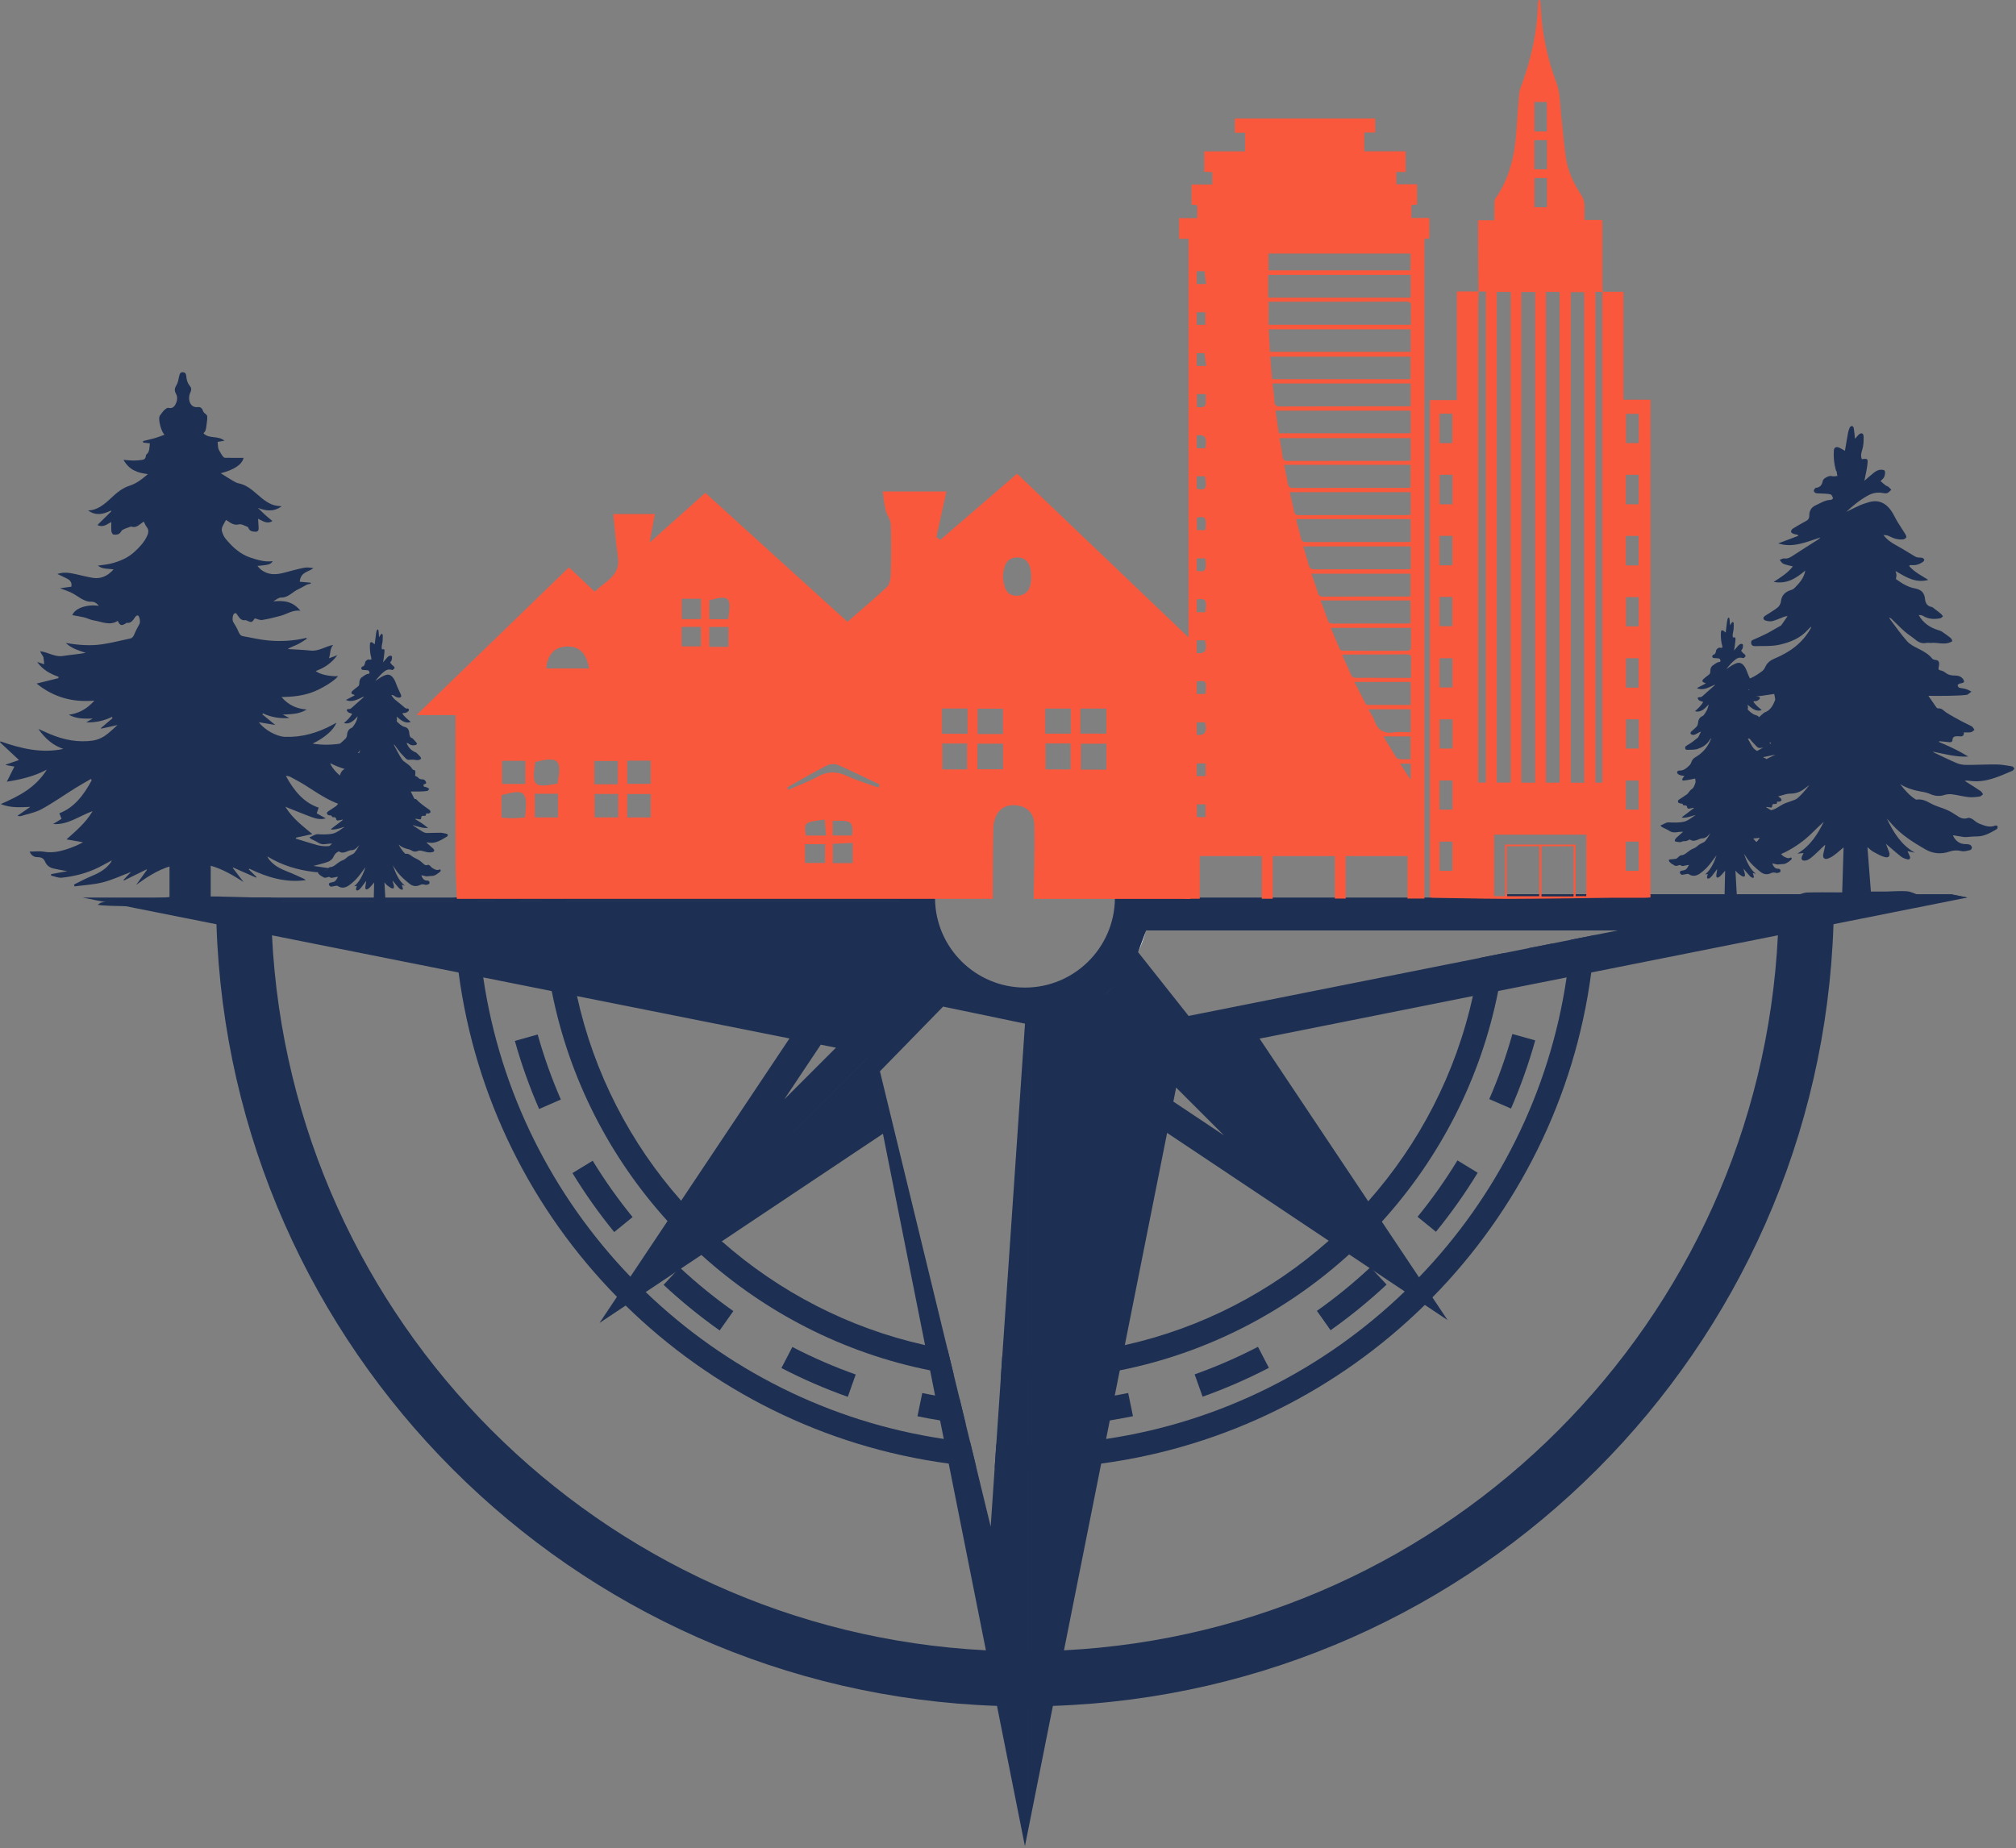 <?xml version="1.0" encoding="UTF-8" standalone="no"?> <svg xmlns="http://www.w3.org/2000/svg" xmlns:xlink="http://www.w3.org/1999/xlink" xmlns:serif="http://www.serif.com/" width="100%" height="100%" viewBox="0 0 650 596" version="1.1" xml:space="preserve" style="fill-rule:evenodd;clip-rule:evenodd;stroke-linejoin:round;stroke-miterlimit:2;"><rect x="0" y="0" width="650" height="596" fill="#808080" stroke="none"/><path d="M251.951,441.146c6.89,3.573 14.087,6.698 21.394,9.289l2.554,-7.201c-6.977,-2.476 -13.851,-5.461 -20.429,-8.872l-3.519,6.784Z" style="fill:#1d2f52;fill-rule:nonzero;"></path><path d="M213.956,414.319c5.675,5.293 11.759,10.241 18.08,14.707l4.409,-6.242c-6.04,-4.267 -11.853,-8.995 -17.276,-14.055l-5.213,5.59Z" style="fill:#1d2f52;fill-rule:nonzero;"></path><path d="M184.574,378.281c4.034,6.61 8.563,13.008 13.464,19.015l5.921,-4.828c-4.681,-5.741 -9.008,-11.853 -12.863,-18.168l-6.522,3.981Z" style="fill:#1d2f52;fill-rule:nonzero;"></path><path d="M167.308,289.584l-7.642,0.007c0.008,7.779 0.543,15.6 1.593,23.247l7.57,-1.037c-1.002,-7.308 -1.514,-14.782 -1.521,-22.217" style="fill:#1d2f52;fill-rule:nonzero;"></path><path d="M165.998,335.656c2.092,7.459 4.726,14.847 7.826,21.959l7.005,-3.052c-2.961,-6.793 -5.475,-13.849 -7.473,-20.97l-7.358,2.063Z" style="fill:#1d2f52;fill-rule:nonzero;"></path><path d="M311.36,459.167c-2.761,-0.317 -5.522,-0.679 -8.26,-1.131c-2.444,-0.385 -4.865,-0.838 -7.286,-1.336l1.539,-7.49c1.38,0.294 2.76,0.543 4.141,0.792l0,0.023c2.647,0.452 5.295,0.86 7.942,1.199l1.924,7.943Z" style="fill:#1d2f52;fill-rule:nonzero;"></path><path d="M341.691,452.2l0.515,7.623c7.741,-0.522 15.509,-1.584 23.09,-3.155l-1.549,-7.481c-7.242,1.5 -14.662,2.513 -22.056,3.013" style="fill:#1d2f52;fill-rule:nonzero;"></path><path d="M500.63,304.225c-0.227,2.829 -0.543,5.657 -0.928,8.441l-7.558,-1.019c0.271,-1.946 0.498,-3.914 0.679,-5.883l7.807,-1.539Z" style="fill:#1d2f52;fill-rule:nonzero;"></path><path d="M501.264,289.086l-0,0.656c-0,3.417 -0.113,6.857 -0.317,10.297l-7.648,0c0.226,-3.417 0.339,-6.834 0.339,-10.229l-0,-0.724l7.626,0Z" style="fill:#1d2f52;fill-rule:nonzero;"></path><path d="M480.17,354.425l7.007,3.047c3.097,-7.12 5.724,-14.515 7.81,-21.98l-7.358,-2.056c-1.993,7.127 -4.502,14.189 -7.459,20.989" style="fill:#1d2f52;fill-rule:nonzero;"></path><path d="M385.18,443.189l2.563,7.198c7.297,-2.597 14.488,-5.726 21.372,-9.304l-3.523,-6.78c-6.574,3.416 -13.442,6.405 -20.412,8.886" style="fill:#1d2f52;fill-rule:nonzero;"></path><path d="M457.054,392.38l5.925,4.825c4.902,-6.019 9.428,-12.422 13.458,-19.034l-6.527,-3.978c-3.848,6.317 -8.173,12.437 -12.856,18.187" style="fill:#1d2f52;fill-rule:nonzero;"></path><path d="M424.593,422.715l4.414,6.239c6.327,-4.476 12.403,-9.427 18.064,-14.719l-5.22,-5.582c-5.407,5.054 -11.213,9.786 -17.258,14.062" style="fill:#1d2f52;fill-rule:nonzero;"></path><path d="M307.491,443.236c-2.557,-0.385 -5.092,-0.837 -7.603,-1.335c-28.015,-5.589 -53.337,-18.76 -73.749,-37.225c-1.742,-1.584 -3.462,-3.213 -5.114,-4.888c-1.991,-1.946 -3.915,-3.96 -5.793,-6.019c-18.578,-20.502 -31.794,-45.983 -37.338,-74.178l-0,-0.023c-1.878,-9.414 -2.874,-19.144 -2.942,-29.101l-0,-1.041l7.626,0l-0,0.43c-0,0.204 -0,0.407 0.023,0.611c0.068,10.545 1.244,20.819 3.44,30.73l-0,0.023c5.476,24.937 17.243,47.498 33.558,65.964l0.023,0.022c2.218,2.49 4.458,4.866 6.812,7.174c2.013,2.036 4.118,4.005 6.29,5.906c18.375,16.225 40.801,27.947 65.534,33.468c2.399,0.543 4.82,1.019 7.264,1.449l1.969,8.033Z" style="fill:#1d2f52;fill-rule:nonzero;"></path><path d="M484.925,307.348c-0.453,4.119 -1.086,8.214 -1.878,12.22c-5.59,28.286 -18.85,53.834 -37.497,74.359l-0.022,0.023c-1.539,1.674 -3.078,3.326 -4.685,4.933c-1.923,1.923 -3.869,3.801 -5.86,5.612c-20.434,18.578 -45.847,31.816 -73.952,37.406c-9.573,1.923 -19.439,2.964 -29.554,3.009c-0.339,0.023 -0.656,0.023 -0.996,0.023c-2.625,0 -5.25,-0.068 -7.829,-0.204l0.52,-7.603c2.421,0.113 4.865,0.181 7.309,0.181c0.34,0 0.679,0 0.996,-0.023c10.704,-0.067 21.136,-1.29 31.183,-3.53c24.847,-5.521 47.317,-17.311 65.738,-33.649c2.421,-2.127 4.751,-4.322 7.037,-6.631c1.946,-1.968 3.847,-4.005 5.703,-6.087l0.022,-0.022c16.406,-18.511 28.241,-41.163 33.718,-66.168c0.928,-4.028 1.629,-8.146 2.195,-12.288l7.852,-1.561Z" style="fill:#1d2f52;fill-rule:nonzero;"></path><path d="M485.989,289.426l0,0.43c0,3.439 -0.113,6.811 -0.385,10.183l-7.648,0c0.248,-3.394 0.384,-6.789 0.384,-10.251l0,-0.362l7.649,0Z" style="fill:#1d2f52;fill-rule:nonzero;"></path><path d="M314.709,472.903c-2.964,-0.226 -5.906,-0.543 -8.825,-0.951l-0.023,-0c-40.28,-5.385 -76.441,-23.851 -104.139,-50.96c-0.317,-0.294 -0.634,-0.611 -0.951,-0.951c-0.633,-0.611 -1.267,-1.244 -1.855,-1.855c-27.246,-27.789 -45.734,-64.131 -51.051,-104.569l0,-0.023c-0.996,-7.558 -1.539,-15.297 -1.562,-23.127c-0.022,-0.339 -0.022,-0.702 -0.022,-1.041l7.648,-0l0,0.43c0,0.204 0,0.407 0.023,0.611c0.022,8.373 0.656,16.632 1.855,24.711l0,0.023c5.454,37.179 22.562,70.602 47.454,96.49c0.95,0.996 1.9,1.969 2.896,2.965c0.679,0.679 1.358,1.335 2.037,1.991c25.797,24.801 59.107,41.864 96.106,47.363c2.806,0.43 5.634,0.792 8.508,1.063l1.901,7.83Z" style="fill:#1d2f52;fill-rule:nonzero;"></path><path d="M514.23,301.51c-0.226,4.073 -0.634,8.101 -1.177,12.084c-5.318,40.551 -23.896,76.962 -51.209,104.773c-0.227,0.249 -0.476,0.52 -0.747,0.769c-0.566,0.566 -1.132,1.132 -1.697,1.652c-27.721,27.245 -63.973,45.756 -104.343,51.165l-0.023,-0c-7.716,1.063 -15.569,1.606 -23.557,1.629c-0.339,0.023 -0.656,0.023 -0.996,0.023c-3.281,-0 -6.539,-0.091 -9.775,-0.295l0.52,-7.603c3.078,0.158 6.155,0.249 9.255,0.249c0.34,-0 0.657,-0 0.996,-0.023c8.554,-0.045 16.927,-0.679 25.141,-1.923l0.023,-0c37.111,-5.522 70.444,-22.629 96.264,-47.544c0.95,-0.883 1.856,-1.81 2.806,-2.716c0.611,-0.611 1.222,-1.244 1.81,-1.878c24.983,-25.91 42.136,-59.446 47.589,-96.694c0.611,-4.005 1.041,-8.033 1.381,-12.129l7.739,-1.539Z" style="fill:#1d2f52;fill-rule:nonzero;"></path><path d="M514.637,288.408l0,1.154c0,3.508 -0.091,7.015 -0.317,10.477l-7.649,-0c0.204,-3.439 0.34,-6.901 0.34,-10.364l0,-1.267l7.626,-0Z" style="fill:#1d2f52;fill-rule:nonzero;"></path><path d="M514.23,301.51l-7.739,1.539l-5.861,1.177l-7.807,1.538l-7.898,1.584l-7.852,1.562l-93.843,18.691l-16.293,-20.57c1.086,-2.24 1.946,-4.57 2.602,-6.992l152.091,-0l-7.4,1.471Zm-135.916,53.713l0.435,-2.182l0.464,-2.332l15.389,15.389l-16.288,-10.875Zm-24.678,-32.637c0.393,-0.279 0.787,-0.556 1.169,-0.847c-0.384,0.291 -0.775,0.57 -1.169,0.847m2.184,-1.661c0.396,-0.322 0.799,-0.635 1.183,-0.972c0.452,-0.385 0.928,-0.77 1.38,-1.177c0.453,-0.385 0.883,-0.792 1.313,-1.222c0.075,-0.088 0.145,-0.166 0.214,-0.252c-0.065,0.084 -0.129,0.169 -0.204,0.246c-0.838,0.871 -1.777,1.623 -2.689,2.418c-0.386,0.336 -0.799,0.637 -1.197,0.959m-20.292,8.736c0.02,-0.002 0.038,-0.006 0.057,-0.008c-0.33,0.043 -0.662,0.08 -0.995,0.114c0.318,-0.023 0.618,-0.064 0.938,-0.106m3.867,-0.695c-0.403,0.092 -0.805,0.187 -1.212,0.267c0.005,-0.001 0.01,-0.001 0.015,-0.002c0.403,-0.076 0.797,-0.175 1.197,-0.265m3.082,-0.827c-0.28,0.088 -0.561,0.174 -0.844,0.257c0.136,-0.042 0.28,-0.072 0.412,-0.116c0.142,-0.044 0.288,-0.096 0.432,-0.141m3.296,-1.202c-0.428,0.178 -0.863,0.337 -1.298,0.5c0.322,-0.121 0.65,-0.23 0.964,-0.356c0.113,-0.046 0.221,-0.097 0.334,-0.144m5.708,-2.911c0.135,-0.079 0.26,-0.168 0.391,-0.25c-1.307,0.824 -2.665,1.568 -4.065,2.242c0.222,-0.107 0.443,-0.202 0.665,-0.318c1.041,-0.52 2.036,-1.086 3.009,-1.674m11.761,-2.943l-1.031,-1.303l1.038,1.304l7.537,9.54l-7.544,-9.541Zm-40.07,116.043l-0.52,7.604l-1.426,20.977l-0.52,7.603l-1.29,18.986l-4.707,-19.393l-1.901,-7.83l-1.448,-5.906l-1.924,-7.943l-1.946,-7.988l-1.968,-8.033l-17.47,-71.87l-4.345,-17.877l6.721,-6.88l13.645,-13.984l10.319,2.15l0.046,-0l16.021,3.349l0.022,-0l-7.309,107.035Zm-79.497,-59.981l36.115,-36.113l0.002,0.011l-36.117,36.102Zm20.961,-40.274l2.561,0.51l2.329,0.464l-16.665,16.662l11.775,-17.636Zm26.199,-38.846c0.075,0.35 0.188,0.686 0.272,1.033c-0.222,-0.909 -0.405,-1.83 -0.565,-2.762c0.1,0.576 0.167,1.161 0.293,1.729m-1.002,-8.449c0.008,0.095 0.015,0.192 0.029,0.28c0.013,0.119 0.027,0.237 0.04,0.356c-0.029,-0.208 -0.055,-0.419 -0.069,-0.636m3.57,16.235c-0.027,-0.06 -0.059,-0.118 -0.085,-0.179c0.027,0.052 0.044,0.105 0.074,0.155c0.003,0.008 0.008,0.016 0.011,0.024m4.634,7.886c0.383,0.508 0.772,1.003 1.167,1.486c-0.401,-0.486 -0.789,-0.981 -1.167,-1.486m-1.973,-2.872c0.315,0.5 0.638,0.993 0.969,1.476c-0.333,-0.485 -0.657,-0.976 -0.969,-1.476m6.29,7.838l0,0.007c-0.345,-0.332 -0.667,-0.683 -0.992,-1.031c0.321,0.341 0.634,0.682 0.992,1.024m-21.612,21.417l0.011,0.002l-0.01,0.011l-0.011,-0.002l0.01,-0.011Zm23.331,-19.991l-0.001,0.001c-0.413,-0.357 -0.848,-0.687 -1.267,-1.036c0.137,0.11 0.269,0.226 0.408,0.333c0.295,0.249 0.566,0.475 0.86,0.702m325.113,-31.681l-143.22,-0c0.023,0.204 0.023,0.384 0.023,0.588l0,0.43l-126.497,-0c0,0.136 0,0.294 -0.023,0.43c-0.203,15.818 -13.147,28.603 -28.988,28.603c-15.885,-0 -28.806,-12.785 -29.01,-28.603c-0.023,-0.136 -0.023,-0.294 -0.023,-0.43l-11.631,-0l0,0.003l-263.184,-0l5.12,1.031l258.176,-0c0.001,0.003 0.001,0.005 0.001,0.007c0.014,0.524 0.079,1.03 0.111,1.547c-0.033,-0.519 -0.1,-1.029 -0.113,-1.553l-258.184,-0l213.82,42.609l8.979,1.79l-61.25,91.748l2.755,-1.838l0.007,-0.008l5.667,-3.77l6.472,-4.345l9.481,-6.336l0.046,-0.023l15.003,-10.002l51.956,-34.69l1.788,8.984l11.79,59.175l1.629,8.146l1.607,8.101l0,0.023l1.606,8.011l1.2,5.974l1.561,7.943l0.023,-0l11.993,60.216l3.575,17.922l9.007,45.235l1.018,-5.114l0,-260.235c0.144,-0.005 0.287,-0.015 0.43,-0.021c-0.143,0.005 -0.281,0.027 -0.425,0.03l0,260.229l43.043,-215.98l1.777,-8.919l90.434,60.373l-1.839,-2.749l-58.784,-88.029l0.018,-0l8.893,-1.765l59.854,-11.949l8.169,-1.629l22.063,-4.39l7.943,-1.584l60.194,-11.993l17.899,-3.576l43.177,-8.599l-5.137,-1.018Z" style="fill:#1d2f52;fill-rule:nonzero;"></path><path d="M591.29,288.397l0,1.032c0,2.884 -0.038,5.75 -0.134,8.597c-4.451,137.056 -114.647,247.405 -251.665,252.067c-2.656,0.095 -5.331,0.133 -8.005,0.152l-1.013,-0c-3.018,-0 -6.018,-0.057 -9.017,-0.152c-137.019,-4.662 -247.214,-114.991 -251.666,-252.048c-0.076,-2.522 -0.115,-5.044 -0.134,-7.585l0,-1.031l17.73,-0l0,1.031c0.019,3.745 0.114,7.451 0.305,11.138c6.133,124.429 105.821,224.232 230.192,230.574c4.165,0.21 8.368,0.325 12.59,0.325l1.013,-0c3.878,-0.019 7.718,-0.134 11.558,-0.325c124.371,-6.323 224.06,-106.145 230.192,-230.574c0.21,-4.031 0.306,-8.081 0.306,-12.169c0,-0.344 0,-0.688 -0.019,-1.032l17.767,-0Z" style="fill:#1d2f52;fill-rule:nonzero;"></path><path d="M634.314,289.429l-148.329,-0c0,-0.344 0,-0.688 -0.019,-1.032l143.228,-0l5.12,1.032Z" style="fill:#1d2f52;fill-rule:nonzero;"></path><path d="M369.54,300.039c-0.656,2.421 -1.516,4.752 -2.602,6.992l2.602,-6.992Z" style="fill:#fff;fill-rule:nonzero;"></path><path d="M54.651,279.408c-3.953,1.24 -7.362,3.462 -10.735,5.932c1.156,-1.617 2.311,-3.234 3.467,-4.851c-0.038,-0.049 -0.075,-0.097 -0.113,-0.146c-2.441,1.201 -4.881,2.403 -7.322,3.604l-0.11,-0.234c0.791,-0.833 1.582,-1.666 2.409,-2.537c-3.081,1.163 -6.019,2.561 -9.064,3.339c-3,0.767 -6.107,0.905 -9.168,1.319l-0.131,-0.618c1.752,-0.854 3.48,-1.793 5.262,-2.542c2.282,-0.959 4.515,-1.973 6.246,-4.142c0.157,-0.198 0.309,-0.405 0.451,-0.619c0.058,-0.086 0.084,-0.205 0.186,-0.464c-1.505,0.805 -2.89,1.599 -4.308,2.295c-3.784,1.857 -7.75,2.851 -11.792,3.281c-1.129,0.12 -2.306,-0.437 -3.461,-0.684c0.008,-0.159 0.016,-0.317 0.024,-0.476c1.779,-0.32 3.558,-0.641 5.207,-0.937c-1.45,-0.279 -3.017,-0.524 -4.564,-0.897c-1.143,-0.276 -2.091,-0.944 -2.674,-2.307c-0.497,-1.162 -1.483,-1.317 -2.445,-1.331c-1.032,-0.015 -1.863,-0.46 -2.479,-1.777c1.57,-0 3.163,-0.211 4.704,0.046c2.918,0.486 5.673,-0.221 8.417,-1.212c1.387,-0.5 2.754,-1.084 4.101,-1.852c-1.723,-0.299 -3.446,-0.597 -5.326,-0.923c3.04,-2.746 6.146,-5.249 8.429,-9.113c-4.293,1.544 -8.126,4.554 -12.732,4.154c0.9,-0.556 1.8,-1.111 2.72,-1.679c-0.251,-0.627 -0.466,-1.167 -0.711,-1.78c4.777,-1.827 7.859,-5.855 10.414,-10.62c-0.075,-0.155 -0.151,-0.311 -0.226,-0.466c-1.702,0.997 -3.421,1.951 -5.101,2.999c-3.598,2.246 -7.106,4.728 -10.788,6.74c-2.067,1.129 -4.405,1.523 -6.627,2.223c-0.357,0.112 -0.743,0.089 -1.175,-0.086c1.38,-0.953 2.76,-1.905 4.14,-2.858c-3.176,0.135 -6.288,0.395 -9.534,-0.896c5.7,-2.522 11.134,-5.136 14.865,-11.12c-4.067,2.17 -8.346,3.177 -12.907,3.898c0.884,-1.761 1.666,-3.319 2.449,-4.879c-0.983,-0.172 -1.877,-0.328 -2.772,-0.484c0.013,-0.056 0.027,-0.112 0.04,-0.168c1.387,-0.48 2.773,-0.959 4.205,-1.454c-2.126,-1.988 -4.124,-3.857 -6.122,-5.726l0.173,-0.281c6.617,2.326 13.293,3.919 20.248,2.425c-3.196,-1.095 -5.81,-3.199 -8.052,-6.452c1.408,0.626 2.625,1.196 3.857,1.711c4.439,1.856 8.999,2.714 13.675,2.058c1.312,-0.184 2.663,-0.729 3.827,-1.491c1.463,-0.959 2.753,-2.311 4.171,-3.539c-1.837,0.409 -3.572,0.796 -5.307,1.183c-0.012,-0.072 -0.023,-0.144 -0.034,-0.217c1.239,-1.053 2.479,-2.106 3.718,-3.159c-0.054,-0.138 -0.108,-0.277 -0.162,-0.415c-2.673,1.294 -5.443,1.866 -8.332,1.746c0.708,-0.405 1.416,-0.81 2.124,-1.216c-2.646,0.045 -5.242,0.141 -7.727,-1.227c3.029,-0.424 5.732,-1.688 8.242,-4.557c-6.937,0.626 -13.143,-1.059 -18.619,-5.503c2.304,-0.57 4.679,-1.159 7.054,-1.747c0.004,-0.149 0.009,-0.299 0.013,-0.449c-2.595,-0.899 -5.025,-2.153 -6.873,-4.764c0.795,0.26 1.59,0.521 2.257,0.739c-0.075,-0.774 -0.121,-1.475 -0.22,-2.165c-0.033,-0.229 -0.183,-0.445 -0.308,-0.639c-0.272,-0.423 -0.561,-0.829 -0.781,-1.393c2.482,0.256 4.71,1.932 7.263,1.536c2.46,-0.381 4.94,-0.576 7.427,-1.014c-2.173,-0.778 -4.394,-1.302 -6.421,-3.191c4.063,0.683 7.912,0.99 11.747,0.419c3.044,-0.454 6.056,-1.238 9.082,-1.876c0.675,-0.143 0.999,-0.693 1.298,-1.417c0.471,-1.141 1.051,-2.222 1.641,-3.281c0.341,-0.611 0.008,-2.634 -0.565,-2.726c-0.268,-0.043 -0.673,0.26 -0.861,0.554c-0.681,1.063 -1.37,2.02 -2.632,1.831c-0.135,-0.021 -0.291,0.139 -0.433,0.226c-1.335,0.816 -1.805,0.657 -2.528,-0.858c-2.592,1.666 -5.158,0.237 -7.72,-0.147c-1.049,-0.157 -2.053,-0.719 -3.097,-0.973c-1.281,-0.311 -2.583,-0.493 -3.821,-0.72c0.703,-2.108 4.58,-3.616 8.523,-3.005c-0.696,-0.96 -1.556,-1.36 -2.428,-1.333c-2.379,0.075 -4.13,-1.748 -6.148,-2.773c-1.21,-0.615 -2.494,-1.009 -3.911,-1.568c1.303,-0.179 2.503,-0.343 3.648,-0.5c0.276,-1.476 -0.5,-2.15 -1.437,-2.637c-1.002,-0.52 -2.031,-0.968 -3.064,-1.455c1.966,-0.728 3.935,-0.391 5.904,0.045c1.847,0.409 3.685,0.906 5.545,1.195c2.463,0.384 4.647,-0.472 6.66,-2.722c-1.803,-0.302 -3.527,0.004 -5.057,-1.219c1.524,-0.235 2.961,-0.331 4.35,-0.697c2.706,-0.713 5.364,-1.791 7.56,-3.852c1.552,-1.456 3.119,-3.051 4.068,-5.277c0.423,-0.993 0.389,-1.848 -0.275,-2.693c-0.35,-0.446 -0.573,-1.039 -0.923,-1.696c-0.366,0.27 -0.768,0.56 -1.164,0.861c-0.839,0.639 -1.677,1.15 -2.738,0.788c-0.318,-0.109 -0.729,0.164 -1.094,0.283c-0.4,0.13 -0.807,0.246 -1.188,0.437c-0.362,0.181 -0.827,0.345 -1.014,0.698c-0.645,1.214 -1.613,1.248 -2.579,1.121c-0.252,-0.033 -0.602,-0.668 -0.641,-1.065c-0.094,-0.956 -0.03,-1.935 -0.03,-2.975c-1.373,0.672 -2.651,1.929 -4.465,0.958c1.563,-1.54 2.998,-2.953 4.432,-4.367c-0.034,-0.097 -0.069,-0.195 -0.104,-0.292c-2.465,1.235 -4.917,1.768 -7.348,-0.037c2.994,-0.013 5.267,-1.976 7.473,-4.055c1.804,-1.701 3.643,-3.199 5.916,-3.915c2.093,-0.66 3.947,-2.045 5.883,-3.737c-3.17,-0.378 -5.934,-1.195 -7.859,-4.596c1.227,0.093 2.252,0.222 3.279,0.233c0.838,0.009 1.678,-0.112 2.516,-0.192c0.71,-0.068 1.336,-0.28 1.422,-1.347c0.011,-0.149 0.066,-0.354 0.157,-0.422c1.127,-0.84 0.948,-2.281 1.126,-3.594c-0.721,-0.083 -1.443,-0.166 -2.165,-0.249c-0.012,-0.163 -0.024,-0.325 -0.036,-0.488c1.311,-0.324 2.629,-0.611 3.931,-0.984c0.945,-0.271 1.867,-0.657 3.008,-1.067c-1.118,-0.985 -2.033,-4.774 -1.639,-5.898c0.072,-0.206 0.222,-0.378 0.351,-0.548c0.376,-0.494 0.717,-1.05 1.154,-1.445c0.406,-0.367 0.967,-0.862 1.374,-0.766c1.013,0.239 1.724,-0.106 2.255,-1.088c0.593,-1.095 0.809,-2.357 0.191,-3.457c-0.625,-1.113 -0.424,-1.836 0.173,-2.825c0.451,-0.747 0.631,-1.771 0.821,-2.705c0.163,-0.802 0.325,-1.397 1.149,-1.411c0.803,-0.014 1.131,0.49 1.186,1.339c0.08,1.237 0.451,2.286 1.183,3.151c0.532,0.629 0.471,1.286 0.117,2.031c-0.678,1.429 -0.51,3.218 0.5,4.186c0.418,0.4 1.112,0.611 1.647,0.54c0.899,-0.12 1.524,0.09 1.894,1.135c0.075,0.21 0.181,0.424 0.316,0.577c0.363,0.411 1.017,0.744 1.07,1.192c0.105,0.899 -0.098,1.856 -0.206,2.784c-0.07,0.61 -0.145,1.233 -0.318,1.805c-0.102,0.336 -0.4,0.584 -0.671,0.956c1.896,1.915 4.602,0.593 6.784,2.388c-0.873,0.145 -1.574,0.261 -2.215,0.367c0.05,0.608 0.074,1.217 0.16,1.813c0.046,0.315 0.163,0.635 0.309,0.905c0.33,0.607 0.671,1.211 1.059,1.762c0.202,0.286 0.512,0.641 0.778,0.648c2.028,0.054 4.057,0.03 6.045,0.03c-0.43,2.105 -3.026,3.858 -7.35,4.96c1.29,0.808 2.569,1.644 3.875,2.413c0.609,0.358 1.253,0.722 1.911,0.848c2.366,0.451 4.251,2.017 6.127,3.665c1.871,1.643 3.787,3.207 6.163,3.566c0.439,0.067 0.882,0.096 1.557,0.167c-2.614,1.884 -5.053,1.492 -7.645,0.509c0.722,0.709 1.429,1.444 2.171,2.121c0.746,0.681 1.527,1.305 2.492,2.123c-1.802,1.131 -3.129,-0.076 -4.617,-0.744c0.061,1.026 0.109,1.95 0.172,2.872c0.066,0.983 -0.324,1.368 -1.098,1.318c-0.852,-0.055 -1.702,-0.086 -2.177,-1.181c-0.072,-0.167 -0.197,-0.372 -0.33,-0.417c-0.917,-0.308 -1.912,-0.983 -2.751,-0.77c-1.458,0.371 -2.511,-0.329 -3.634,-1.111c-0.167,-0.116 -0.342,-0.215 -0.522,-0.328c-0.412,0.765 -0.869,1.479 -1.194,2.273c-0.167,0.407 -0.24,1.025 -0.109,1.43c0.257,0.793 0.581,1.63 1.062,2.227c2.334,2.903 4.966,5.218 8.276,6.281c2.299,0.737 4.577,1.435 7.023,1.09c-0.644,1.039 -1.186,1.207 -4.931,1.539c0.426,0.455 0.711,0.834 1.052,1.111c2.342,1.898 4.885,1.775 7.489,1.09c2.149,-0.566 4.294,-1.17 6.462,-1.606c0.988,-0.199 2.027,-0.034 3.044,0.114c-1.599,1.314 -4.078,1.104 -4.406,4.383c1.227,0.111 2.389,0.216 3.551,0.321c0.004,0.103 0.007,0.206 0.01,0.309c-0.446,0.114 -0.916,0.155 -1.334,0.357c-0.889,0.429 -1.729,1.021 -2.629,1.406c-1.855,0.793 -3.285,2.758 -5.48,2.699c-0.881,-0.023 -1.775,0.693 -2.625,1.245c3.256,-0.319 6.307,-0.091 8.721,3.047c-2.329,-0.44 -4.29,1.059 -6.413,1.619c-1.957,0.516 -3.925,1.017 -5.909,1.33c-0.737,0.116 -1.533,-0.319 -2.372,-0.52c-0.256,0.294 -0.604,1.008 -1.061,1.134c-0.487,0.134 -1.077,-0.289 -1.623,-0.466c-0.123,-0.04 -0.256,-0.114 -0.374,-0.091c-1.074,0.203 -1.776,-0.463 -2.394,-1.422c-0.296,-0.46 -0.604,-1.182 -1.231,-0.657c-0.531,0.446 -0.624,2.09 -0.291,2.646c0.603,1.004 1.241,2.005 1.685,3.113c0.336,0.837 0.747,1.361 1.475,1.491c2.753,0.489 5.496,1.155 8.264,1.394c4.075,0.352 8.156,0.128 12.188,-0.85l0.116,0.314c-0.986,0.603 -1.944,1.289 -2.964,1.786c-1.034,0.504 -2.13,0.82 -3.189,1.506c2.474,0.157 4.955,0.232 7.421,0.496c2.548,0.273 4.733,-1.337 7.248,-1.834c-1.099,1.162 -0.83,2.852 -1.368,4.319c0.854,-0.312 1.668,-0.61 2.694,-0.985c-1.986,2.693 -4.324,4.132 -6.925,5.068c0.846,1.002 4.538,1.848 7.165,1.675c-1.071,1.509 -5.458,4.204 -8.598,5.294c-3.141,1.09 -6.355,1.401 -9.644,1.446c2.282,2.619 5.02,3.835 8.141,3.999c-2.426,1.563 -5.068,1.498 -7.729,1.663c0.713,0.364 1.427,0.728 2.141,1.092c-2.949,0.219 -5.798,-0.185 -8.538,-1.503c-0.055,0.117 -0.11,0.234 -0.165,0.35c1.298,1.061 2.596,2.122 4.163,3.404c-1.968,-0.328 -3.693,-0.616 -5.287,-0.881c1.621,2.306 5.578,4.599 8.383,4.704c5.376,0.203 10.48,-1.221 15.37,-3.885c0.376,-0.204 0.751,-0.408 1.204,-0.654c-0.783,2.298 -3.878,4.925 -7.652,6.721c7.009,1.169 13.696,-0.663 20.294,-3.341c0.057,0.084 0.114,0.168 0.171,0.252c-1.945,1.964 -3.889,3.929 -5.984,6.044c1.461,0.432 2.858,0.845 4.255,1.257c0.023,0.051 0.045,0.102 0.068,0.152c-0.883,0.181 -1.767,0.362 -2.812,0.576c0.821,1.51 1.644,3.02 2.608,4.792c-4.574,-0.473 -8.831,-1.323 -12.935,-3.422c0.587,1.814 3.42,4.703 6.8,6.635c2.625,1.502 5.362,2.715 8.07,4.066c-2.942,1.235 -6.013,1.287 -9.206,1.222c1.383,0.877 2.766,1.755 4.149,2.633c-0.032,0.145 -0.065,0.29 -0.098,0.435c-2.063,-0.514 -4.152,-0.912 -6.186,-1.566c-4.072,-1.312 -7.711,-3.851 -11.415,-6.204c-1.604,-1.019 -3.271,-1.895 -4.924,-2.794c-0.429,-0.234 -0.916,-0.31 -1.459,-0.296c2.59,4.746 5.741,8.607 10.575,10.212c-0.203,0.576 -0.398,1.129 -0.644,1.826c0.922,0.516 1.877,1.049 2.895,1.619c-1.513,0.467 -2.952,0.168 -4.335,-0.33c-2.574,-0.929 -5.115,-1.995 -7.669,-3.005c-0.272,-0.108 -0.542,-0.222 -1.005,-0.411c2.38,3.885 5.589,6.189 8.706,8.829c-1.832,0.399 -3.551,0.773 -5.27,1.148c-0.016,0.108 -0.033,0.217 -0.049,0.325c2.246,0.683 4.484,1.404 6.739,2.038c1.978,0.557 3.961,0.481 5.981,0.144c1.506,-0.252 3.064,-0.05 4.733,-0.05c-0.655,1.119 -1.412,1.63 -2.365,1.669c-1.328,0.055 -2.307,0.621 -2.991,2.155c-0.312,0.699 -1.096,1.269 -1.761,1.515c-1.533,0.564 -3.123,0.894 -4.692,1.32c1.62,0.235 3.277,0.476 5.161,0.75c-1.758,1.323 -3.413,1.381 -5.141,1.166c-5.099,-0.634 -10.019,-2.04 -14.86,-4.985c0.234,0.434 0.318,0.65 0.446,0.818c1.646,2.17 3.798,3.202 6.045,4.073c1.753,0.68 3.471,1.497 5.198,2.273c0.286,0.129 0.54,0.362 0.71,0.479c-6.33,0.923 -12.352,-0.848 -18.225,-3.689l-0.132,0.255c0.816,0.8 1.632,1.6 2.448,2.4c-0.031,0.082 -0.063,0.165 -0.095,0.247c-2.472,-1.092 -4.944,-2.184 -7.416,-3.277c-0.037,0.048 -0.073,0.096 -0.11,0.144c1.156,1.51 2.312,3.02 3.469,4.53c-3.388,-2.181 -6.821,-4.191 -10.584,-5.247l-0,9.91c0.714,0 1.316,-0.014 1.918,0.002c6.155,0.16 12.311,0.308 18.466,0.504c0.993,0.032 2.062,-0.047 2.919,0.949c-1.642,1.099 -54.298,2.395 -59.755,1.234c0.429,-0.257 0.84,-0.659 1.29,-0.742c1.279,-0.234 2.571,-0.389 3.863,-0.483c5.757,-0.417 11.516,-0.802 17.275,-1.2c0.222,-0.015 0.444,-0.046 0.736,-0.077l-0,-9.861Z" style="fill:#1d2f52;fill-rule:nonzero;"></path><path d="M621.72,186.99c-4.117,1.164 -7.259,-0.94 -10.563,-2.85c0.121,0.476 0.277,0.855 0.297,1.241c0.02,0.388 -0.096,0.783 -0.177,1.343c1.784,1.278 3.756,2.576 6.052,3.001c1.979,0.367 3.146,1.254 3.347,3.502c0.113,1.255 0.748,2.301 2.143,2.494c0.235,0.032 0.455,0.252 0.663,0.411c0.785,0.598 1.575,1.19 2.336,1.82c0.252,0.209 0.423,0.527 0.631,0.795c-0.276,0.211 -0.53,0.55 -0.833,0.612c-1.953,0.395 -3.854,0.313 -5.641,-0.782c-0.382,-0.233 -0.881,-0.252 -1.353,-0.249c1.476,2.633 3.681,4.051 6.29,4.865c0.406,0.127 0.838,0.237 1.187,0.472c0.967,0.649 1.919,1.329 2.829,2.064c0.273,0.221 0.391,0.659 0.58,0.998c-0.275,0.151 -0.539,0.336 -0.828,0.447c-1.999,0.77 -4.036,-0.055 -6.052,0.141c-0.52,0.05 -1.065,-0.099 -1.569,0.005c-1.343,0.276 -2.431,-0.168 -3.475,-1.037c-1.135,-0.944 -2.404,-1.712 -3.513,-2.686c-1.412,-1.239 -2.721,-2.608 -4.078,-3.917c-0.24,-0.231 -0.5,-0.441 -0.867,-0.578c0.088,0.199 0.143,0.426 0.27,0.593c1.811,2.381 3.522,4.862 5.496,7.082c0.95,1.068 2.344,1.761 3.634,2.408c1.621,0.815 3.184,1.652 4.391,3.109c0.209,0.252 0.587,0.448 0.905,0.481c1.175,0.124 1.481,0.464 1.367,1.715c-0.025,0.276 -0.091,0.548 -0.144,0.821c-0.11,0.565 0.076,0.774 0.644,0.876c0.542,0.098 1.105,0.371 1.546,0.724c0.957,0.765 2.032,0.938 3.167,0.932c0.968,-0.006 1.839,0.256 2.474,1.058c0.214,0.27 0.43,0.71 0.364,0.999c-0.048,0.211 -0.553,0.322 -0.867,0.44c-0.181,0.068 -0.411,0.013 -0.577,0.102c-0.237,0.125 -0.622,0.349 -0.61,0.5c0.024,0.286 0.238,0.724 0.457,0.79c0.72,0.221 1.494,0.239 2.215,0.458c0.613,0.186 1.18,0.542 1.767,0.822c-0.542,0.373 -1.06,1.009 -1.633,1.07c-1.952,0.209 -3.923,0.249 -5.887,0.291c-1.991,0.042 -3.983,0.009 -6.35,0.009c0.932,1.361 1.713,2.53 2.531,3.67c0.144,0.201 0.458,0.417 0.667,0.391c1.146,-0.144 1.735,0.786 2.559,1.316c1.649,1.061 3.386,1.972 5.107,2.905c1.052,0.57 2.165,1.018 3.199,1.621c0.346,0.202 0.53,0.714 0.788,1.084c-0.391,0.263 -0.758,0.679 -1.18,0.755c-0.7,0.127 -1.435,0.035 -2.224,0.035c0.064,1.164 -0.53,1.376 -1.367,1.283c-0.359,-0.039 -0.725,-0.039 -1.085,-0.019c-0.652,0.037 -1.164,0.276 -1.212,1.081c-0.039,0.669 -0.388,0.896 -0.991,0.829c-1.095,-0.122 -2.192,-0.222 -3.288,-0.33c-0.028,0.084 -0.056,0.168 -0.085,0.253c1.604,0.719 3.225,1.399 4.808,2.167c1.577,0.766 3.115,1.62 4.651,2.538c-3.901,0.222 -7.639,-0.817 -11.452,-1.584c0.159,0.115 0.307,0.259 0.481,0.341c2.373,1.121 4.725,2.297 7.136,3.316c0.95,0.401 2.034,0.618 3.058,0.623c3.324,0.016 6.649,-0.181 9.972,-0.142c1.631,0.019 3.264,0.349 4.885,0.608c0.292,0.046 0.534,0.434 0.799,0.665c-0.227,0.263 -0.407,0.652 -0.689,0.772c-4.209,1.791 -8.379,3.782 -13.099,3.308c-0.36,-0.036 -0.72,-0.078 -1.08,-0.117c-0.356,-0.039 -0.712,-0.076 -1.159,0.077c0.253,0.156 0.508,0.308 0.758,0.468c1.464,0.933 2.941,1.845 4.378,2.821c0.324,0.22 0.507,0.672 0.755,1.017c-0.371,0.257 -0.723,0.687 -1.117,0.737c-1.167,0.149 -2.365,0.295 -3.525,0.171c-1.793,-0.193 -3.558,-0.672 -5.35,-0.904c-0.79,-0.102 -1.657,-0.039 -2.416,0.203c-1.669,0.532 -3.197,0.366 -4.795,-0.359c-1.035,-0.47 -2.209,-0.623 -3.336,-0.834c-2.177,-0.409 -4.251,-1.103 -6.195,-2.291c1.432,1.864 2.952,3.602 4.894,4.862c0.135,0.088 0.324,0.16 0.472,0.134c2.237,-0.389 3.941,1.059 5.84,1.855c1.271,0.533 2.606,0.898 3.865,1.459c1.021,0.455 2.012,1.021 2.941,1.66c1.188,0.816 2.278,1.498 3.838,0.939c0.557,-0.2 1.523,0.328 2.074,0.814c0.561,0.494 1.099,0.822 1.782,1.093c1.664,0.661 3.28,1.271 5.065,0.514c0.161,-0.069 0.547,0.11 0.634,0.283c0.089,0.179 -0.054,0.493 -0.111,0.744c-0.013,0.058 -0.081,0.114 -0.136,0.146c-2.015,1.157 -3.997,2.382 -6.415,2.356c-1.167,-0.012 -2.335,0.163 -3.505,0.216c-0.414,0.019 -0.836,-0.052 -1.25,-0.114c-0.968,-0.146 -1.933,-0.311 -2.985,-0.483c0.674,1.715 2.227,2.817 3.791,2.849c0.555,0.012 1.136,0.016 1.651,0.196c0.303,0.106 0.648,0.526 0.698,0.852c0.041,0.271 -0.277,0.828 -0.512,0.881c-0.938,0.212 -1.966,0.55 -2.85,0.334c-1.378,-0.338 -2.612,-0.28 -3.942,0.175c-2.626,0.897 -5.283,0.664 -7.669,-0.711c-3.841,-2.212 -7.62,-4.572 -10.686,-7.973c-0.587,-0.651 -1.147,-1.33 -1.76,-1.958c2.126,4.45 4.651,8.529 9.016,10.976c-0.755,-0.155 -1.511,-0.309 -2.36,-0.483c0.273,0.603 0.524,1.109 0.733,1.633c0.306,0.767 -0.11,1.14 -0.731,1.005c-0.719,-0.155 -1.482,-0.429 -2.065,-0.883c-1.606,-1.251 -3.127,-2.622 -4.9,-4.133c0.363,0.947 0.638,1.691 0.934,2.426c0.548,1.36 0.1,2.183 -1.257,1.86c-1.307,-0.312 -2.535,-1.061 -3.749,-1.717c-0.625,-0.337 -1.147,-0.89 -1.888,-1.483c0.38,4.898 0.743,9.583 1.11,14.313c1.53,-0 3.229,0.019 4.927,-0.005c2.238,-0.031 4.487,-0.258 6.709,-0.084c1.308,0.102 2.573,0.815 3.857,1.254c-0.024,0.097 -0.048,0.194 -0.072,0.291l-39.26,-0c-0.022,-0.085 -0.045,-0.171 -0.067,-0.257c1.121,-0.311 2.234,-0.849 3.363,-0.889c3.355,-0.119 6.717,-0.043 10.076,-0.043l1.221,-0c0.149,-4.866 0.294,-9.584 0.446,-14.515c-1.095,0.913 -2.004,1.748 -2.989,2.467c-0.665,0.487 -1.4,0.954 -2.17,1.174c-1.129,0.322 -1.665,-0.385 -1.365,-1.574c0.203,-0.807 0.372,-1.623 0.547,-2.438c0.028,-0.129 0.004,-0.272 0.004,-0.47c-1.198,1.147 -2.337,2.279 -3.523,3.353c-0.622,0.564 -1.28,1.132 -2.013,1.493c-0.501,0.247 -1.304,0.396 -1.711,0.134c-0.654,-0.421 -0.215,-1.173 0.049,-1.77c0.055,-0.123 0.117,-0.242 0.261,-0.537c-0.741,0.071 -1.36,0.13 -1.979,0.188c4.192,-2.484 6.675,-6.47 8.497,-10.275c-0.921,0.874 -2.275,2.097 -3.561,3.393c-2.65,2.671 -5.686,4.808 -8.945,6.442c-2.6,1.305 -5.47,1.69 -8.315,0.282c-0.569,-0.282 -1.385,-0.056 -2.08,0.011c-0.966,0.093 -1.923,0.333 -2.888,0.356c-0.409,0.01 -0.875,-0.304 -1.229,-0.59c-0.607,-0.491 -0.499,-1.14 0.232,-1.417c0.456,-0.172 0.959,-0.222 1.446,-0.282c2.423,-0.301 3.036,-0.667 4.742,-3.021c-1.243,0.145 -2.295,0.207 -3.324,0.405c-0.984,0.19 -1.891,0.377 -2.863,-0.196c-0.414,-0.244 -1.113,-0.135 -1.623,0.026c-1.399,0.444 -2.709,0.438 -3.983,-0.407c-0.296,-0.196 -0.706,-0.194 -1.019,-0.371c-0.629,-0.356 -1.262,-0.724 -1.822,-1.185c-0.244,-0.202 -0.311,-0.644 -0.458,-0.978c0.327,-0.087 0.65,-0.225 0.981,-0.253c1.521,-0.127 3.057,-0.13 4.559,-0.374c0.651,-0.106 1.223,-0.71 1.85,-1.047c0.564,-0.303 1.146,-0.756 1.735,-0.782c1.334,-0.058 2.468,-0.38 3.706,-1.052c1.959,-1.062 3.899,-2.252 6.142,-2.763c1.321,-0.301 2.49,-1.312 3.756,-1.94c0.69,-0.343 1.446,-0.535 2.162,-0.825c0.812,-0.33 1.753,-0.514 2.387,-1.078c1.379,-1.228 2.599,-2.656 3.765,-4.175c-0.489,0.358 -0.988,0.702 -1.465,1.078c-1.388,1.096 -2.905,1.67 -4.674,1.668c-0.957,-0.001 -1.935,0.302 -2.867,0.596c-2.016,0.635 -4,1.092 -6.053,0.115c-0.322,-0.153 -0.843,0.006 -1.218,0.164c-1.083,0.456 -2.142,0.695 -3.347,0.601c-0.943,-0.073 -1.919,0.516 -2.886,0.534c-1.282,0.024 -2.571,-0.206 -3.849,-0.387c-0.085,-0.012 -0.243,-0.652 -0.132,-0.797c0.367,-0.477 0.796,-0.937 1.285,-1.264c1.553,-1.037 3.144,-2.011 4.881,-3.111c-0.72,-0 -1.278,-0.03 -1.832,0.006c-1.314,0.085 -2.625,0.206 -3.939,0.304c-1.669,0.123 -3.236,-0.178 -4.792,-0.91c-1.556,-0.732 -3.231,-1.174 -4.841,-1.781c-0.55,-0.206 -1.062,-0.525 -1.555,-0.998c2.154,-0.465 3.974,-1.731 6.247,-1.667c3.837,0.106 7.75,0.269 11.505,-0.39c2.976,-0.522 5.764,-2.24 8.584,-3.596c-3.368,0.633 -6.654,1.671 -10.107,1.443c-0.039,-0.089 -0.079,-0.178 -0.119,-0.268c2.942,-1.606 5.884,-3.213 8.826,-4.82c-0.018,-0.075 -0.035,-0.151 -0.053,-0.227c-0.985,0.142 -1.967,0.301 -2.954,0.42c-0.889,0.106 -1.773,0.277 -2.074,-1.083c-0.068,-0.307 -0.826,-0.62 -1.267,-0.62c-0.798,0.001 -1.577,0.23 -2.045,-0.764c-0.068,-0.144 -0.468,-0.123 -0.716,-0.159c-0.68,-0.1 -1.388,-0.099 -2.029,-0.322c-0.328,-0.113 -0.683,-0.592 -0.743,-0.957c-0.038,-0.233 0.393,-0.677 0.701,-0.828c1.997,-0.979 4.046,-1.845 6.019,-2.876c0.764,-0.399 1.368,-1.139 2.055,-1.71c0.384,-0.319 0.75,-0.726 1.191,-0.894c1.722,-0.655 2.533,-2.18 3.177,-3.779c0.211,-0.521 -0.119,-1.286 -0.225,-2.12c-1.402,0.208 -2.724,0.424 -4.051,0.594c-1.561,0.199 -3.126,0.39 -4.694,0.508c-0.331,0.025 -0.683,-0.28 -1.025,-0.433c0.176,-0.321 0.307,-0.684 0.539,-0.951c0.283,-0.327 0.648,-0.574 1.253,-1.09c-1.199,-0.149 -2.151,-0.197 -3.071,-0.404c-0.712,-0.16 -1.487,-0.376 -2.05,-0.825c-0.686,-0.548 -0.46,-1.262 0.379,-1.516c0.374,-0.113 0.778,-0.185 1.166,-0.171c2.936,0.106 5.323,-1.339 7.606,-3.032c0.436,-0.323 0.811,-0.839 1.038,-1.354c0.632,-1.43 1.697,-2.19 3.05,-2.758c4.845,-2.034 9.046,-4.963 11.71,-9.904c0.027,-0.05 0.01,-0.126 0.024,-0.356c-0.362,0.337 -0.666,0.575 -0.916,0.864c-2.473,2.857 -5.793,4.144 -9.17,4.931c-2.587,0.603 -5.348,0.386 -8.033,0.478c-0.62,0.021 -1.188,-0.291 -1.218,-1.087c-0.029,-0.756 0.528,-0.922 1.074,-1.145c1.025,-0.419 2.024,-0.91 3.032,-1.377c0.45,-0.209 0.905,-0.413 1.339,-0.656c1.385,-0.773 2.761,-1.563 4.139,-2.348c0.057,-0.033 0.117,-0.074 0.155,-0.128c0.653,-0.946 1.303,-1.894 2.033,-2.957c-0.336,0.062 -0.723,0.08 -1.074,0.208c-1.272,0.463 -2.508,1.076 -3.809,1.406c-0.714,0.182 -1.576,0.056 -2.29,-0.193c-0.796,-0.276 -0.819,-1 -0.118,-1.474c1.34,-0.905 2.763,-1.686 4.04,-2.678c0.52,-0.403 1,-1.195 1.067,-1.859c0.228,-2.237 1.505,-3.27 3.368,-3.835c0.393,-0.12 0.798,-0.361 1.091,-0.661c1.518,-1.552 3.003,-3.141 3.422,-5.598c-2.911,2.504 -5.97,4.458 -10.201,3.668c2.382,-1.518 4.565,-2.89 6.192,-5.003c-1.074,-0.279 -2.11,-0.444 -3.06,-0.839c-0.477,-0.199 -0.797,-0.817 -1.188,-1.245c0.499,-0.172 1.025,-0.544 1.493,-0.475c1.185,0.173 2.03,-0.411 2.956,-1.022c2.62,-1.731 5.289,-3.379 7.934,-5.068c0.272,-0.174 0.511,-0.405 0.743,-0.674c-4.466,1.411 -8.844,3.475 -13.59,1.909c2.125,-0.801 4.258,-1.606 6.391,-2.41c-0.021,-0.124 -0.043,-0.249 -0.064,-0.373c-0.434,-0.082 -0.887,-0.108 -1.297,-0.261c-0.339,-0.128 -0.813,-0.35 -0.887,-0.631c-0.075,-0.28 0.185,-0.835 0.451,-1.011c1.074,-0.709 2.205,-1.32 3.317,-1.964c0.545,-0.316 1.156,-0.547 1.617,-0.966c0.286,-0.26 0.496,-0.806 0.481,-1.212c-0.06,-1.602 0.616,-2.793 1.981,-3.412c1.619,-0.734 3.126,-1.782 4.987,-1.791c0.246,-0.002 0.725,-0.46 0.698,-0.529c-0.178,-0.447 -0.392,-1.091 -0.734,-1.207c-0.729,-0.249 -1.543,-0.235 -2.324,-0.291c-0.815,-0.059 -1.644,-0.007 -2.446,-0.143c-0.287,-0.048 -0.747,-0.542 -0.714,-0.762c0.056,-0.364 0.424,-0.932 0.7,-0.959c1.339,-0.132 1.932,-0.874 2.194,-2.223c0.164,-0.843 1.931,-1.728 2.765,-1.588c0.227,0.038 0.455,0.129 0.68,0.121c0.425,-0.015 0.849,-0.084 1.273,-0.131c-0.079,-0.492 -0.147,-0.988 -0.248,-1.475c-0.025,-0.123 -0.196,-0.208 -0.231,-0.331c-0.58,-2.106 -0.825,-4.274 -0.654,-6.441c0.079,-1.005 0.796,-1.273 1.707,-0.89c0.629,0.265 1.211,0.659 1.865,1.024c0.322,-1.9 0.618,-3.772 0.965,-5.635c0.119,-0.639 0.307,-1.281 0.572,-1.867c0.116,-0.255 0.522,-0.534 0.764,-0.505c0.213,0.025 0.504,0.444 0.549,0.727c0.171,1.088 0.257,2.192 0.388,3.415c0.406,-0.465 0.744,-0.909 1.137,-1.291c0.82,-0.797 1.609,-0.593 1.641,0.544c0.041,1.429 -0.021,2.945 -0.447,4.278c-0.329,1.03 -0.56,1.916 -0.156,2.968c-0.007,-0.004 0.051,0.057 0.102,0.051c1.789,-0.226 1.938,-0.141 1.726,1.729c-0.172,1.515 -0.539,3.005 -0.821,4.506c-0.05,0.264 -0.107,0.526 -0.154,0.754c1.049,-0.904 2.056,-1.838 3.135,-2.67c0.52,-0.402 1.152,-0.746 1.775,-0.863c0.541,-0.101 1.488,-0.024 1.638,0.297c0.238,0.509 0.081,1.336 -0.136,1.938c-0.172,0.48 -0.682,0.824 -1.189,1.394c0.536,0.467 1.03,0.939 1.567,1.348c0.288,0.22 0.685,0.281 0.969,0.504c0.339,0.265 0.611,0.627 0.912,0.947c-0.434,0.369 -0.82,0.883 -1.315,1.066c-0.46,0.17 -1.044,0.034 -1.561,-0.051c-1.62,-0.265 -3.148,0.016 -4.595,0.803c-2.576,1.402 -4.86,3.248 -7.02,5.289c1.451,-0.703 2.886,-1.446 4.358,-2.093c0.937,-0.411 1.923,-0.708 2.901,-1.004c2.957,-0.895 5.333,0.137 7.135,2.642c0.81,1.125 1.362,2.455 2.086,3.655c0.77,1.278 1.621,2.501 2.403,3.772c0.231,0.376 0.563,0.918 0.453,1.227c-0.119,0.338 -0.683,0.666 -1.076,0.701c-1.541,0.139 -2.983,-0.284 -4.37,-1.019c-0.57,-0.302 -1.242,-0.389 -1.931,-0.398c1.147,1.487 2.554,2.476 4.112,3.316c2.074,1.119 4.06,2.419 6.095,3.619c0.294,0.173 0.649,0.263 0.986,0.315c0.451,0.07 0.931,-0.005 1.364,0.12c0.254,0.073 0.599,0.403 0.611,0.635c0.012,0.237 -0.286,0.57 -0.526,0.732c-1.106,0.748 -2.317,1.101 -3.641,0.955c-0.158,-0.018 -0.326,0.034 -0.485,0.072c-0.053,0.013 -0.093,0.085 -0.236,0.225c1.694,1.953 3.926,3.065 6.183,4.477" style="fill:#1d2f52;fill-rule:nonzero;"></path><path d="M132.423,232.785c-1.778,0.699 -3.135,-0.564 -4.561,-1.712c0.052,0.287 0.119,0.514 0.128,0.746c0.008,0.233 -0.042,0.47 -0.076,0.806c0.77,0.768 1.621,1.547 2.613,1.803c0.854,0.22 1.358,0.752 1.445,2.102c0.049,0.754 0.323,1.382 0.926,1.498c0.101,0.019 0.196,0.151 0.286,0.247c0.339,0.359 0.68,0.714 1.008,1.093c0.109,0.125 0.183,0.316 0.273,0.477c-0.119,0.127 -0.229,0.331 -0.36,0.367c-0.843,0.238 -1.664,0.189 -2.436,-0.469c-0.164,-0.14 -0.38,-0.151 -0.584,-0.149c0.638,1.581 1.59,2.432 2.716,2.921c0.175,0.076 0.362,0.142 0.513,0.283c0.418,0.39 0.828,0.799 1.221,1.24c0.119,0.133 0.169,0.396 0.251,0.599c-0.119,0.091 -0.233,0.202 -0.358,0.269c-0.863,0.462 -1.743,-0.033 -2.613,0.084c-0.224,0.03 -0.46,-0.059 -0.678,0.003c-0.579,0.166 -1.049,-0.101 -1.5,-0.622c-0.49,-0.567 -1.038,-1.029 -1.517,-1.613c-0.61,-0.744 -1.175,-1.567 -1.761,-2.352c-0.104,-0.139 -0.216,-0.265 -0.374,-0.348c0.038,0.12 0.062,0.256 0.116,0.356c0.782,1.43 1.521,2.92 2.373,4.253c0.411,0.642 1.013,1.058 1.57,1.447c0.7,0.489 1.374,0.991 1.896,1.866c0.09,0.152 0.254,0.269 0.391,0.289c0.507,0.075 0.639,0.279 0.59,1.03c-0.011,0.166 -0.039,0.329 -0.062,0.493c-0.048,0.339 0.033,0.465 0.278,0.526c0.234,0.059 0.477,0.223 0.668,0.435c0.413,0.459 0.877,0.563 1.367,0.559c0.418,-0.003 0.794,0.154 1.068,0.636c0.093,0.162 0.186,0.426 0.157,0.6c-0.02,0.127 -0.238,0.193 -0.374,0.264c-0.078,0.041 -0.177,0.008 -0.249,0.061c-0.102,0.076 -0.269,0.21 -0.263,0.3c0.01,0.172 0.102,0.435 0.197,0.475c0.311,0.133 0.645,0.144 0.956,0.275c0.265,0.112 0.51,0.325 0.764,0.494c-0.235,0.224 -0.458,0.606 -0.706,0.642c-0.843,0.126 -1.694,0.15 -2.542,0.175c-0.86,0.025 -1.72,0.005 -2.742,0.005c0.403,0.818 0.74,1.52 1.093,2.204c0.062,0.121 0.198,0.251 0.288,0.235c0.495,-0.087 0.749,0.472 1.105,0.79c0.712,0.638 1.462,1.185 2.205,1.745c0.455,0.342 0.935,0.611 1.382,0.973c0.149,0.121 0.229,0.429 0.34,0.651c-0.169,0.158 -0.327,0.408 -0.509,0.454c-0.303,0.076 -0.62,0.02 -0.961,0.02c0.028,0.699 -0.229,0.827 -0.59,0.771c-0.155,-0.024 -0.313,-0.023 -0.469,-0.011c-0.281,0.022 -0.503,0.165 -0.523,0.649c-0.017,0.402 -0.168,0.538 -0.428,0.498c-0.473,-0.074 -0.946,-0.133 -1.42,-0.199c-0.012,0.051 -0.024,0.102 -0.036,0.152c0.692,0.432 1.392,0.84 2.076,1.302c0.681,0.46 1.345,0.973 2.008,1.524c-1.685,0.133 -3.298,-0.491 -4.945,-0.951c0.069,0.069 0.133,0.155 0.208,0.204c1.024,0.673 2.04,1.38 3.081,1.991c0.41,0.242 0.878,0.372 1.32,0.375c1.436,0.009 2.872,-0.109 4.307,-0.086c0.704,0.012 1.409,0.21 2.109,0.366c0.126,0.027 0.231,0.26 0.345,0.399c-0.098,0.158 -0.176,0.392 -0.298,0.464c-1.817,1.075 -3.618,2.271 -5.656,1.986c-0.155,-0.022 -0.311,-0.047 -0.466,-0.07c-0.154,-0.023 -0.308,-0.046 -0.501,0.046c0.109,0.094 0.219,0.185 0.328,0.281c0.632,0.561 1.27,1.108 1.89,1.694c0.14,0.133 0.219,0.404 0.326,0.611c-0.16,0.154 -0.312,0.412 -0.482,0.442c-0.504,0.09 -1.021,0.178 -1.522,0.103c-0.775,-0.116 -1.537,-0.404 -2.311,-0.543c-0.341,-0.061 -0.715,-0.023 -1.043,0.122c-0.721,0.32 -1.381,0.22 -2.07,-0.215c-0.447,-0.282 -0.954,-0.375 -1.441,-0.501c-0.94,-0.246 -1.836,-0.663 -2.675,-1.376c0.618,1.119 1.275,2.163 2.113,2.92c0.059,0.052 0.14,0.096 0.204,0.08c0.966,-0.233 1.702,0.636 2.522,1.114c0.549,0.32 1.125,0.54 1.669,0.876c0.441,0.273 0.869,0.613 1.27,0.997c0.513,0.49 0.983,0.9 1.657,0.564c0.24,-0.12 0.658,0.197 0.896,0.489c0.242,0.297 0.474,0.494 0.769,0.656c0.719,0.397 1.417,0.763 2.187,0.309c0.07,-0.041 0.237,0.066 0.274,0.17c0.038,0.108 -0.023,0.296 -0.048,0.447c-0.005,0.034 -0.035,0.068 -0.059,0.087c-0.87,0.695 -1.725,1.431 -2.77,1.415c-0.504,-0.007 -1.008,0.098 -1.513,0.13c-0.179,0.011 -0.361,-0.031 -0.54,-0.069c-0.418,-0.087 -0.834,-0.187 -1.289,-0.29c0.291,1.03 0.962,1.692 1.637,1.711c0.24,0.007 0.491,0.01 0.713,0.118c0.131,0.064 0.28,0.316 0.301,0.512c0.018,0.162 -0.119,0.497 -0.22,0.529c-0.406,0.127 -0.85,0.33 -1.231,0.2c-0.595,-0.203 -1.128,-0.168 -1.702,0.105c-1.135,0.539 -2.282,0.399 -3.312,-0.426c-1.659,-1.329 -3.291,-2.747 -4.614,-4.788c-0.254,-0.392 -0.496,-0.799 -0.76,-1.176c0.918,2.672 2.008,5.121 3.893,6.591c-0.326,-0.093 -0.653,-0.186 -1.019,-0.29c0.117,0.362 0.226,0.666 0.316,0.98c0.132,0.461 -0.047,0.685 -0.315,0.604c-0.311,-0.093 -0.64,-0.258 -0.892,-0.53c-0.693,-0.751 -1.35,-1.575 -2.116,-2.482c0.157,0.568 0.276,1.015 0.403,1.456c0.237,0.817 0.044,1.312 -0.543,1.117c-0.564,-0.187 -1.094,-0.637 -1.618,-1.03c-0.27,-0.203 -0.495,-0.535 -0.816,-0.891c0.164,2.941 0.321,5.755 0.48,8.595c0.66,0 1.394,0.011 2.127,-0.003c0.967,-0.019 1.938,-0.155 2.897,-0.051c0.565,0.062 1.111,0.49 1.666,0.754c-0.01,0.058 -0.021,0.116 -0.031,0.175l-16.953,0c-0.01,-0.052 -0.02,-0.104 -0.029,-0.155c0.484,-0.187 0.964,-0.51 1.452,-0.534c1.449,-0.071 2.9,-0.026 4.351,-0.026l0.527,0c0.065,-2.922 0.127,-5.755 0.193,-8.716c-0.473,0.548 -0.866,1.05 -1.291,1.482c-0.287,0.292 -0.605,0.572 -0.937,0.704c-0.488,0.194 -0.719,-0.231 -0.59,-0.945c0.088,-0.484 0.161,-0.975 0.237,-1.464c0.012,-0.078 0.001,-0.163 0.001,-0.282c-0.517,0.688 -1.009,1.369 -1.521,2.014c-0.268,0.338 -0.553,0.679 -0.869,0.896c-0.216,0.149 -0.563,0.237 -0.739,0.08c-0.282,-0.252 -0.093,-0.704 0.021,-1.063c0.024,-0.073 0.051,-0.145 0.113,-0.322c-0.32,0.042 -0.587,0.078 -0.855,0.113c1.81,-1.492 2.883,-3.885 3.67,-6.17c-0.398,0.525 -0.983,1.259 -1.538,2.037c-1.144,1.604 -2.455,2.887 -3.863,3.869c-1.123,0.783 -2.362,1.015 -3.59,0.169c-0.246,-0.169 -0.598,-0.034 -0.898,0.006c-0.417,0.056 -0.831,0.201 -1.247,0.214c-0.177,0.006 -0.379,-0.182 -0.531,-0.354c-0.262,-0.295 -0.216,-0.685 0.1,-0.851c0.197,-0.103 0.414,-0.133 0.625,-0.169c1.046,-0.181 1.311,-0.4 2.047,-1.814c-0.536,0.087 -0.991,0.124 -1.435,0.243c-0.425,0.114 -0.817,0.226 -1.237,-0.118c-0.178,-0.146 -0.48,-0.081 -0.7,0.016c-0.605,0.266 -1.17,0.263 -1.72,-0.244c-0.128,-0.118 -0.305,-0.117 -0.44,-0.223c-0.272,-0.214 -0.546,-0.435 -0.787,-0.712c-0.106,-0.121 -0.134,-0.387 -0.198,-0.587c0.141,-0.052 0.281,-0.135 0.424,-0.152c0.656,-0.076 1.32,-0.078 1.968,-0.225c0.282,-0.064 0.528,-0.426 0.799,-0.628c0.244,-0.182 0.495,-0.455 0.749,-0.47c0.577,-0.035 1.066,-0.228 1.601,-0.632c0.846,-0.638 1.683,-1.352 2.652,-1.659c0.57,-0.181 1.075,-0.788 1.622,-1.165c0.298,-0.206 0.624,-0.322 0.933,-0.496c0.351,-0.198 0.758,-0.308 1.031,-0.647c0.596,-0.737 1.122,-1.595 1.626,-2.507c-0.211,0.215 -0.427,0.422 -0.633,0.648c-0.599,0.657 -1.254,1.002 -2.018,1.001c-0.413,-0.001 -0.835,0.181 -1.238,0.358c-0.871,0.381 -1.727,0.656 -2.614,0.069c-0.139,-0.092 -0.364,0.004 -0.526,0.099c-0.467,0.273 -0.925,0.417 -1.445,0.36c-0.407,-0.044 -0.829,0.31 -1.246,0.321c-0.554,0.014 -1.11,-0.124 -1.662,-0.232c-0.037,-0.007 -0.105,-0.392 -0.057,-0.479c0.158,-0.286 0.344,-0.563 0.555,-0.759c0.67,-0.623 1.357,-1.208 2.107,-1.868c-0.31,0 -0.551,-0.018 -0.791,0.003c-0.567,0.051 -1.133,0.124 -1.701,0.183c-0.72,0.074 -1.397,-0.107 -2.069,-0.547c-0.672,-0.439 -1.395,-0.705 -2.091,-1.069c-0.237,-0.124 -0.458,-0.315 -0.671,-0.599c0.93,-0.28 1.716,-1.04 2.698,-1.002c1.657,0.064 3.346,0.162 4.968,-0.234c1.285,-0.313 2.489,-1.345 3.707,-2.159c-1.455,0.38 -2.874,1.004 -4.365,0.867c-0.017,-0.054 -0.034,-0.108 -0.051,-0.161c1.27,-0.965 2.541,-1.93 3.811,-2.895c-0.008,-0.045 -0.015,-0.091 -0.023,-0.136c-0.425,0.085 -0.85,0.181 -1.276,0.252c-0.384,0.064 -0.765,0.166 -0.895,-0.65c-0.029,-0.185 -0.357,-0.373 -0.547,-0.373c-0.345,0.001 -0.681,0.139 -0.883,-0.458c-0.03,-0.087 -0.202,-0.074 -0.31,-0.096c-0.293,-0.06 -0.599,-0.06 -0.875,-0.193c-0.142,-0.069 -0.296,-0.356 -0.321,-0.575c-0.017,-0.14 0.169,-0.407 0.302,-0.497c0.863,-0.588 1.747,-1.108 2.599,-1.727c0.33,-0.24 0.591,-0.684 0.888,-1.027c0.166,-0.192 0.323,-0.436 0.514,-0.537c0.743,-0.393 1.094,-1.309 1.372,-2.269c0.091,-0.313 -0.052,-0.773 -0.097,-1.273c-0.606,0.124 -1.176,0.254 -1.749,0.356c-0.675,0.12 -1.35,0.234 -2.028,0.305c-0.142,0.015 -0.295,-0.168 -0.442,-0.26c0.076,-0.192 0.133,-0.411 0.232,-0.571c0.123,-0.196 0.281,-0.345 0.542,-0.654c-0.518,-0.09 -0.929,-0.119 -1.326,-0.243c-0.308,-0.096 -0.643,-0.226 -0.886,-0.496c-0.296,-0.329 -0.198,-0.757 0.164,-0.91c0.162,-0.068 0.336,-0.111 0.504,-0.102c1.267,0.063 2.298,-0.805 3.284,-1.821c0.188,-0.194 0.35,-0.504 0.448,-0.813c0.273,-0.859 0.733,-1.316 1.317,-1.657c2.092,-1.221 3.906,-2.98 5.057,-5.947c0.011,-0.03 0.004,-0.075 0.01,-0.214c-0.156,0.203 -0.287,0.345 -0.396,0.519c-1.068,1.715 -2.501,2.488 -3.959,2.961c-1.117,0.362 -2.31,0.232 -3.469,0.287c-0.268,0.013 -0.513,-0.174 -0.526,-0.653c-0.012,-0.454 0.228,-0.553 0.464,-0.687c0.443,-0.252 0.874,-0.546 1.309,-0.827c0.195,-0.126 0.391,-0.248 0.578,-0.394c0.598,-0.464 1.192,-0.939 1.788,-1.41c0.024,-0.02 0.05,-0.045 0.066,-0.077c0.283,-0.568 0.563,-1.137 0.879,-1.776c-0.146,0.038 -0.313,0.048 -0.464,0.125c-0.55,0.278 -1.083,0.646 -1.645,0.845c-0.309,0.109 -0.681,0.033 -0.989,-0.116c-0.344,-0.166 -0.354,-0.601 -0.051,-0.885c0.579,-0.544 1.193,-1.013 1.745,-1.609c0.224,-0.242 0.431,-0.717 0.461,-1.116c0.098,-1.343 0.649,-1.964 1.453,-2.303c0.171,-0.072 0.345,-0.217 0.472,-0.397c0.655,-0.932 1.296,-1.886 1.477,-3.362c-1.257,1.504 -2.577,2.677 -4.405,2.203c1.029,-0.912 1.972,-1.736 2.674,-3.004c-0.464,-0.168 -0.911,-0.267 -1.321,-0.504c-0.206,-0.119 -0.344,-0.491 -0.513,-0.748c0.216,-0.103 0.442,-0.326 0.644,-0.285c0.512,0.104 0.877,-0.247 1.277,-0.614c1.132,-1.039 2.284,-2.029 3.426,-3.043c0.117,-0.105 0.221,-0.243 0.321,-0.405c-1.929,0.848 -3.819,2.087 -5.868,1.146c0.917,-0.481 1.838,-0.964 2.759,-1.447l-0.027,-0.224c-0.188,-0.049 -0.383,-0.065 -0.56,-0.157c-0.147,-0.076 -0.351,-0.21 -0.384,-0.378c-0.032,-0.169 0.081,-0.502 0.195,-0.607c0.464,-0.426 0.953,-0.793 1.432,-1.18c0.236,-0.189 0.5,-0.329 0.699,-0.58c0.123,-0.156 0.214,-0.484 0.208,-0.728c-0.027,-0.962 0.265,-1.677 0.855,-2.049c0.699,-0.441 1.35,-1.07 2.154,-1.076c0.106,0 0.313,-0.276 0.301,-0.317c-0.077,-0.268 -0.169,-0.655 -0.317,-0.725c-0.315,-0.149 -0.666,-0.141 -1.004,-0.175c-0.352,-0.035 -0.709,-0.004 -1.056,-0.085c-0.124,-0.029 -0.322,-0.326 -0.308,-0.458c0.024,-0.219 0.183,-0.56 0.302,-0.576c0.578,-0.079 0.834,-0.525 0.948,-1.335c0.07,-0.506 0.833,-1.037 1.194,-0.953c0.098,0.023 0.196,0.077 0.293,0.072c0.184,-0.009 0.367,-0.05 0.55,-0.078c-0.034,-0.296 -0.064,-0.594 -0.107,-0.886c-0.011,-0.074 -0.085,-0.125 -0.1,-0.199c-0.25,-1.265 -0.356,-2.567 -0.282,-3.868c0.034,-0.603 0.343,-0.765 0.737,-0.534c0.272,0.159 0.522,0.395 0.805,0.615c0.139,-1.141 0.267,-2.266 0.417,-3.384c0.051,-0.384 0.132,-0.769 0.247,-1.121c0.05,-0.154 0.225,-0.321 0.33,-0.304c0.092,0.016 0.217,0.267 0.237,0.437c0.074,0.653 0.111,1.316 0.167,2.051c0.176,-0.28 0.322,-0.547 0.491,-0.776c0.354,-0.478 0.695,-0.356 0.709,0.327c0.018,0.858 -0.009,1.769 -0.193,2.569c-0.142,0.619 -0.242,1.151 -0.068,1.782c-0.002,-0.002 0.023,0.034 0.044,0.031c0.773,-0.136 0.837,-0.085 0.746,1.038c-0.074,0.91 -0.233,1.805 -0.355,2.706c-0.021,0.159 -0.046,0.316 -0.066,0.453c0.453,-0.543 0.888,-1.104 1.354,-1.604c0.224,-0.241 0.497,-0.448 0.766,-0.517c0.234,-0.061 0.642,-0.015 0.707,0.178c0.103,0.306 0.035,0.802 -0.058,1.163c-0.075,0.289 -0.295,0.495 -0.514,0.838c0.232,0.28 0.445,0.564 0.677,0.809c0.124,0.132 0.296,0.169 0.418,0.302c0.147,0.16 0.264,0.377 0.394,0.569c-0.187,0.222 -0.354,0.531 -0.568,0.64c-0.199,0.102 -0.451,0.021 -0.674,-0.03c-0.699,-0.159 -1.359,0.01 -1.984,0.482c-1.112,0.842 -2.098,1.951 -3.032,3.176c0.627,-0.422 1.247,-0.868 1.883,-1.256c0.404,-0.247 0.83,-0.426 1.252,-0.603c1.277,-0.538 2.303,0.082 3.081,1.586c0.35,0.676 0.588,1.474 0.901,2.195c0.333,0.767 0.7,1.502 1.038,2.265c0.099,0.226 0.242,0.551 0.195,0.737c-0.051,0.203 -0.295,0.4 -0.465,0.421c-0.665,0.083 -1.288,-0.171 -1.886,-0.612c-0.247,-0.181 -0.537,-0.234 -0.834,-0.239c0.495,0.893 1.103,1.487 1.775,1.991c0.896,0.672 1.753,1.453 2.632,2.173c0.127,0.105 0.28,0.159 0.426,0.19c0.195,0.042 0.402,-0.003 0.589,0.072c0.11,0.043 0.259,0.242 0.264,0.381c0.005,0.143 -0.124,0.342 -0.227,0.44c-0.478,0.449 -1.001,0.661 -1.573,0.573c-0.068,-0.011 -0.14,0.02 -0.209,0.043c-0.023,0.008 -0.04,0.051 -0.102,0.135c0.732,1.173 1.695,1.841 2.67,2.689" style="fill:#1d2f52;fill-rule:nonzero;"></path><path d="M568.009,228.964c-1.778,0.699 -3.135,-0.564 -4.561,-1.712c0.052,0.287 0.119,0.514 0.128,0.746c0.008,0.233 -0.042,0.47 -0.077,0.806c0.771,0.768 1.622,1.547 2.614,1.803c0.854,0.22 1.358,0.752 1.445,2.102c0.049,0.754 0.323,1.382 0.926,1.498c0.101,0.019 0.196,0.151 0.286,0.247c0.339,0.359 0.68,0.714 1.008,1.093c0.109,0.125 0.183,0.316 0.273,0.477c-0.119,0.127 -0.229,0.331 -0.36,0.368c-0.843,0.237 -1.664,0.188 -2.436,-0.47c-0.164,-0.14 -0.38,-0.151 -0.584,-0.149c0.638,1.581 1.59,2.433 2.716,2.921c0.175,0.076 0.362,0.142 0.513,0.283c0.418,0.39 0.828,0.799 1.221,1.24c0.119,0.133 0.169,0.396 0.251,0.599c-0.119,0.091 -0.233,0.202 -0.358,0.269c-0.863,0.462 -1.743,-0.033 -2.613,0.084c-0.224,0.031 -0.46,-0.059 -0.678,0.003c-0.579,0.166 -1.049,-0.101 -1.5,-0.622c-0.49,-0.567 -1.038,-1.029 -1.517,-1.613c-0.61,-0.744 -1.175,-1.567 -1.761,-2.352c-0.104,-0.139 -0.216,-0.265 -0.374,-0.348c0.038,0.12 0.062,0.256 0.116,0.356c0.782,1.43 1.521,2.92 2.373,4.253c0.411,0.642 1.013,1.058 1.57,1.447c0.7,0.489 1.374,0.992 1.896,1.866c0.09,0.152 0.254,0.269 0.391,0.289c0.507,0.075 0.639,0.279 0.59,1.03c-0.011,0.166 -0.039,0.329 -0.062,0.493c-0.048,0.339 0.033,0.465 0.278,0.526c0.234,0.059 0.477,0.223 0.668,0.435c0.413,0.459 0.877,0.563 1.367,0.559c0.418,-0.003 0.794,0.154 1.068,0.636c0.093,0.162 0.186,0.426 0.157,0.6c-0.02,0.127 -0.238,0.193 -0.374,0.264c-0.078,0.041 -0.177,0.008 -0.249,0.061c-0.102,0.076 -0.269,0.21 -0.263,0.3c0.01,0.172 0.102,0.435 0.197,0.475c0.311,0.133 0.645,0.144 0.956,0.275c0.265,0.112 0.51,0.325 0.764,0.494c-0.235,0.224 -0.458,0.606 -0.706,0.642c-0.843,0.126 -1.694,0.15 -2.542,0.175c-0.86,0.025 -1.72,0.005 -2.742,0.005c0.403,0.818 0.74,1.52 1.093,2.204c0.062,0.121 0.198,0.251 0.288,0.235c0.495,-0.087 0.749,0.472 1.105,0.79c0.712,0.638 1.462,1.185 2.205,1.745c0.455,0.342 0.935,0.611 1.382,0.973c0.149,0.121 0.229,0.429 0.34,0.651c-0.169,0.158 -0.327,0.408 -0.509,0.454c-0.303,0.076 -0.62,0.02 -0.961,0.02c0.028,0.699 -0.229,0.827 -0.59,0.771c-0.155,-0.024 -0.313,-0.023 -0.469,-0.011c-0.281,0.022 -0.503,0.165 -0.523,0.649c-0.017,0.402 -0.168,0.538 -0.428,0.498c-0.473,-0.074 -0.946,-0.133 -1.42,-0.199c-0.012,0.051 -0.024,0.102 -0.036,0.152c0.692,0.432 1.392,0.84 2.076,1.302c0.681,0.46 1.345,0.973 2.008,1.524c-1.685,0.133 -3.298,-0.491 -4.945,-0.951c0.069,0.069 0.133,0.155 0.208,0.204c1.024,0.673 2.04,1.38 3.081,1.992c0.41,0.241 0.878,0.371 1.32,0.374c1.436,0.009 2.872,-0.109 4.307,-0.086c0.704,0.012 1.409,0.21 2.109,0.366c0.126,0.028 0.231,0.26 0.345,0.399c-0.098,0.158 -0.176,0.392 -0.298,0.464c-1.817,1.075 -3.618,2.271 -5.656,1.986c-0.155,-0.022 -0.311,-0.047 -0.466,-0.07c-0.154,-0.023 -0.308,-0.046 -0.501,0.046c0.109,0.094 0.219,0.185 0.328,0.281c0.632,0.561 1.27,1.108 1.89,1.694c0.14,0.133 0.219,0.404 0.326,0.611c-0.16,0.154 -0.312,0.412 -0.482,0.442c-0.504,0.09 -1.021,0.178 -1.522,0.103c-0.775,-0.116 -1.537,-0.404 -2.311,-0.543c-0.341,-0.061 -0.715,-0.023 -1.043,0.122c-0.721,0.32 -1.381,0.22 -2.07,-0.215c-0.447,-0.282 -0.954,-0.374 -1.441,-0.501c-0.94,-0.246 -1.836,-0.663 -2.675,-1.376c0.618,1.119 1.275,2.163 2.113,2.92c0.059,0.052 0.14,0.096 0.204,0.081c0.966,-0.234 1.702,0.635 2.522,1.113c0.549,0.32 1.125,0.54 1.669,0.876c0.441,0.273 0.869,0.613 1.27,0.997c0.513,0.49 0.983,0.9 1.657,0.564c0.24,-0.12 0.658,0.197 0.896,0.489c0.242,0.297 0.474,0.494 0.769,0.656c0.719,0.397 1.417,0.764 2.187,0.309c0.07,-0.041 0.237,0.066 0.274,0.17c0.038,0.108 -0.023,0.296 -0.048,0.447c-0.005,0.034 -0.035,0.068 -0.059,0.087c-0.87,0.695 -1.725,1.431 -2.77,1.415c-0.504,-0.007 -1.008,0.098 -1.513,0.13c-0.179,0.011 -0.361,-0.031 -0.54,-0.069c-0.418,-0.087 -0.834,-0.187 -1.289,-0.29c0.291,1.03 0.962,1.692 1.637,1.711c0.24,0.007 0.491,0.01 0.713,0.118c0.131,0.064 0.28,0.316 0.301,0.512c0.018,0.162 -0.119,0.497 -0.22,0.529c-0.406,0.127 -0.85,0.33 -1.231,0.2c-0.595,-0.203 -1.128,-0.168 -1.702,0.105c-1.135,0.539 -2.282,0.399 -3.312,-0.426c-1.659,-1.329 -3.291,-2.747 -4.614,-4.788c-0.254,-0.392 -0.496,-0.799 -0.76,-1.176c0.917,2.672 2.008,5.121 3.893,6.591c-0.326,-0.093 -0.653,-0.186 -1.019,-0.29c0.117,0.362 0.226,0.666 0.316,0.98c0.132,0.461 -0.047,0.685 -0.315,0.604c-0.311,-0.093 -0.64,-0.258 -0.892,-0.53c-0.693,-0.751 -1.35,-1.575 -2.116,-2.482c0.157,0.568 0.276,1.015 0.403,1.456c0.237,0.818 0.044,1.312 -0.543,1.117c-0.564,-0.187 -1.094,-0.637 -1.618,-1.03c-0.27,-0.203 -0.495,-0.535 -0.816,-0.891c0.164,2.941 0.321,5.755 0.48,8.595c0.66,0 1.394,0.011 2.127,-0.003c0.967,-0.019 1.938,-0.155 2.897,-0.051c0.565,0.062 1.111,0.49 1.666,0.754c-0.01,0.058 -0.021,0.116 -0.031,0.175l-16.953,0c-0.01,-0.052 -0.02,-0.104 -0.029,-0.155c0.484,-0.186 0.964,-0.51 1.452,-0.534c1.449,-0.071 2.9,-0.026 4.351,-0.026l0.527,0c0.065,-2.922 0.127,-5.755 0.193,-8.716c-0.473,0.548 -0.866,1.05 -1.291,1.482c-0.287,0.292 -0.605,0.573 -0.937,0.704c-0.488,0.194 -0.719,-0.231 -0.59,-0.945c0.088,-0.484 0.161,-0.974 0.237,-1.464c0.012,-0.078 0.001,-0.163 0.001,-0.282c-0.517,0.688 -1.009,1.369 -1.521,2.014c-0.268,0.338 -0.553,0.679 -0.869,0.896c-0.216,0.149 -0.563,0.238 -0.739,0.08c-0.282,-0.252 -0.093,-0.704 0.021,-1.063c0.024,-0.073 0.051,-0.144 0.113,-0.322c-0.32,0.042 -0.587,0.078 -0.855,0.113c1.81,-1.492 2.883,-3.885 3.67,-6.17c-0.398,0.525 -0.983,1.259 -1.538,2.037c-1.144,1.604 -2.455,2.887 -3.863,3.869c-1.123,0.783 -2.362,1.015 -3.59,0.169c-0.246,-0.169 -0.598,-0.034 -0.898,0.006c-0.417,0.056 -0.831,0.201 -1.247,0.214c-0.177,0.006 -0.379,-0.182 -0.531,-0.354c-0.262,-0.295 -0.216,-0.685 0.1,-0.851c0.197,-0.103 0.414,-0.133 0.625,-0.169c1.046,-0.181 1.311,-0.4 2.047,-1.814c-0.536,0.087 -0.991,0.124 -1.435,0.243c-0.425,0.114 -0.817,0.226 -1.237,-0.118c-0.178,-0.146 -0.48,-0.081 -0.7,0.016c-0.605,0.266 -1.17,0.263 -1.72,-0.244c-0.128,-0.118 -0.305,-0.117 -0.44,-0.223c-0.272,-0.214 -0.546,-0.435 -0.787,-0.712c-0.106,-0.121 -0.134,-0.387 -0.198,-0.587c0.141,-0.052 0.281,-0.135 0.424,-0.152c0.656,-0.076 1.32,-0.078 1.968,-0.225c0.282,-0.064 0.528,-0.426 0.799,-0.628c0.244,-0.182 0.495,-0.455 0.749,-0.47c0.577,-0.035 1.066,-0.228 1.601,-0.632c0.846,-0.638 1.683,-1.352 2.652,-1.659c0.57,-0.181 1.075,-0.788 1.622,-1.165c0.298,-0.206 0.624,-0.321 0.933,-0.496c0.351,-0.198 0.758,-0.308 1.031,-0.647c0.596,-0.737 1.122,-1.595 1.626,-2.507c-0.211,0.215 -0.427,0.422 -0.633,0.648c-0.599,0.657 -1.254,1.002 -2.018,1.001c-0.413,-0.001 -0.835,0.182 -1.238,0.358c-0.871,0.381 -1.727,0.656 -2.614,0.069c-0.139,-0.092 -0.364,0.004 -0.526,0.099c-0.467,0.273 -0.925,0.417 -1.445,0.36c-0.407,-0.043 -0.829,0.31 -1.246,0.321c-0.554,0.014 -1.11,-0.123 -1.662,-0.232c-0.037,-0.007 -0.105,-0.392 -0.057,-0.479c0.158,-0.286 0.344,-0.563 0.555,-0.759c0.67,-0.623 1.357,-1.207 2.107,-1.868c-0.31,0 -0.551,-0.018 -0.791,0.003c-0.567,0.052 -1.133,0.124 -1.701,0.183c-0.72,0.074 -1.397,-0.107 -2.069,-0.547c-0.672,-0.439 -1.395,-0.705 -2.091,-1.069c-0.237,-0.124 -0.458,-0.315 -0.671,-0.599c0.93,-0.28 1.716,-1.04 2.698,-1.002c1.657,0.065 3.346,0.162 4.968,-0.234c1.285,-0.313 2.489,-1.345 3.707,-2.159c-1.455,0.38 -2.874,1.004 -4.365,0.867c-0.017,-0.054 -0.034,-0.108 -0.051,-0.161c1.27,-0.965 2.541,-1.93 3.811,-2.895c-0.008,-0.045 -0.015,-0.091 -0.023,-0.136c-0.425,0.085 -0.85,0.181 -1.276,0.252c-0.384,0.064 -0.765,0.167 -0.895,-0.65c-0.029,-0.185 -0.357,-0.373 -0.547,-0.373c-0.345,0.001 -0.681,0.139 -0.883,-0.458c-0.03,-0.087 -0.202,-0.074 -0.31,-0.096c-0.293,-0.06 -0.599,-0.06 -0.875,-0.193c-0.142,-0.069 -0.296,-0.356 -0.321,-0.575c-0.017,-0.14 0.169,-0.407 0.302,-0.497c0.863,-0.588 1.747,-1.108 2.599,-1.727c0.33,-0.24 0.591,-0.684 0.888,-1.027c0.166,-0.192 0.323,-0.436 0.514,-0.537c0.743,-0.393 1.094,-1.309 1.372,-2.269c0.091,-0.313 -0.052,-0.773 -0.097,-1.273c-0.606,0.124 -1.176,0.254 -1.749,0.356c-0.675,0.12 -1.35,0.234 -2.028,0.305c-0.142,0.015 -0.295,-0.168 -0.442,-0.26c0.076,-0.192 0.133,-0.41 0.232,-0.571c0.123,-0.196 0.281,-0.344 0.542,-0.654c-0.518,-0.09 -0.929,-0.119 -1.326,-0.243c-0.308,-0.096 -0.643,-0.226 -0.886,-0.495c-0.296,-0.33 -0.198,-0.758 0.164,-0.911c0.162,-0.068 0.336,-0.111 0.504,-0.102c1.267,0.063 2.298,-0.805 3.284,-1.821c0.188,-0.194 0.35,-0.504 0.448,-0.813c0.273,-0.859 0.733,-1.316 1.317,-1.657c2.092,-1.221 3.906,-2.98 5.057,-5.947c0.011,-0.03 0.004,-0.075 0.01,-0.214c-0.156,0.203 -0.287,0.345 -0.396,0.519c-1.068,1.715 -2.501,2.488 -3.959,2.961c-1.117,0.362 -2.31,0.232 -3.469,0.287c-0.268,0.013 -0.513,-0.174 -0.526,-0.653c-0.013,-0.454 0.228,-0.553 0.464,-0.687c0.443,-0.252 0.874,-0.546 1.309,-0.827c0.195,-0.126 0.391,-0.248 0.578,-0.394c0.598,-0.464 1.192,-0.939 1.788,-1.41c0.024,-0.02 0.05,-0.045 0.066,-0.077c0.283,-0.568 0.563,-1.137 0.879,-1.776c-0.146,0.038 -0.313,0.048 -0.464,0.125c-0.55,0.278 -1.083,0.646 -1.645,0.845c-0.309,0.109 -0.681,0.033 -0.989,-0.116c-0.344,-0.166 -0.354,-0.601 -0.051,-0.885c0.579,-0.544 1.193,-1.013 1.745,-1.609c0.224,-0.242 0.431,-0.717 0.461,-1.116c0.098,-1.343 0.649,-1.963 1.453,-2.303c0.171,-0.072 0.345,-0.217 0.472,-0.397c0.655,-0.932 1.296,-1.886 1.477,-3.361c-1.257,1.503 -2.577,2.676 -4.405,2.202c1.029,-0.912 1.972,-1.736 2.674,-3.004c-0.464,-0.168 -0.911,-0.267 -1.321,-0.504c-0.206,-0.119 -0.344,-0.49 -0.513,-0.748c0.216,-0.103 0.442,-0.326 0.644,-0.285c0.512,0.104 0.877,-0.247 1.277,-0.614c1.132,-1.039 2.284,-2.029 3.426,-3.043c0.117,-0.104 0.221,-0.243 0.321,-0.405c-1.929,0.848 -3.819,2.087 -5.868,1.147c0.917,-0.482 1.838,-0.965 2.759,-1.448l-0.027,-0.224c-0.188,-0.049 -0.383,-0.064 -0.56,-0.157c-0.147,-0.076 -0.351,-0.21 -0.384,-0.378c-0.032,-0.169 0.081,-0.502 0.195,-0.607c0.464,-0.426 0.953,-0.793 1.432,-1.18c0.236,-0.189 0.5,-0.328 0.699,-0.58c0.123,-0.156 0.214,-0.484 0.208,-0.728c-0.027,-0.962 0.265,-1.677 0.855,-2.049c0.699,-0.441 1.35,-1.07 2.154,-1.075c0.106,-0.001 0.313,-0.277 0.301,-0.318c-0.077,-0.268 -0.169,-0.655 -0.317,-0.725c-0.315,-0.149 -0.666,-0.141 -1.004,-0.174c-0.352,-0.036 -0.709,-0.005 -1.056,-0.086c-0.124,-0.029 -0.322,-0.326 -0.308,-0.458c0.024,-0.219 0.183,-0.56 0.302,-0.576c0.578,-0.079 0.834,-0.525 0.948,-1.335c0.07,-0.506 0.833,-1.037 1.194,-0.953c0.098,0.023 0.196,0.077 0.293,0.072c0.184,-0.009 0.367,-0.05 0.55,-0.078c-0.034,-0.296 -0.064,-0.593 -0.107,-0.886c-0.011,-0.074 -0.085,-0.125 -0.1,-0.199c-0.25,-1.264 -0.356,-2.567 -0.282,-3.868c0.034,-0.603 0.343,-0.765 0.737,-0.534c0.272,0.159 0.522,0.396 0.805,0.615c0.139,-1.141 0.267,-2.266 0.417,-3.384c0.051,-0.384 0.132,-0.769 0.247,-1.121c0.05,-0.154 0.225,-0.321 0.33,-0.304c0.092,0.016 0.217,0.267 0.237,0.437c0.074,0.654 0.111,1.316 0.167,2.051c0.176,-0.28 0.322,-0.546 0.491,-0.776c0.354,-0.478 0.695,-0.356 0.709,0.327c0.018,0.858 -0.009,1.769 -0.193,2.569c-0.142,0.619 -0.242,1.151 -0.068,1.782c-0.002,-0.002 0.023,0.035 0.044,0.031c0.773,-0.136 0.837,-0.084 0.746,1.038c-0.074,0.91 -0.233,1.805 -0.355,2.706c-0.021,0.159 -0.046,0.316 -0.066,0.453c0.453,-0.543 0.888,-1.104 1.354,-1.604c0.224,-0.241 0.497,-0.448 0.766,-0.517c0.234,-0.061 0.642,-0.015 0.707,0.178c0.103,0.306 0.035,0.802 -0.058,1.163c-0.075,0.289 -0.295,0.495 -0.514,0.838c0.232,0.28 0.445,0.564 0.677,0.809c0.124,0.132 0.296,0.169 0.418,0.302c0.147,0.16 0.264,0.377 0.394,0.569c-0.187,0.222 -0.354,0.531 -0.568,0.64c-0.199,0.102 -0.451,0.021 -0.674,-0.03c-0.699,-0.159 -1.359,0.01 -1.984,0.482c-1.112,0.842 -2.098,1.951 -3.032,3.176c0.627,-0.422 1.247,-0.868 1.883,-1.256c0.404,-0.247 0.83,-0.426 1.252,-0.603c1.277,-0.538 2.303,0.082 3.081,1.586c0.35,0.676 0.588,1.474 0.901,2.195c0.333,0.767 0.7,1.502 1.038,2.265c0.099,0.226 0.242,0.551 0.195,0.737c-0.051,0.203 -0.295,0.4 -0.465,0.421c-0.665,0.083 -1.288,-0.17 -1.886,-0.612c-0.247,-0.181 -0.537,-0.234 -0.834,-0.239c0.495,0.893 1.103,1.487 1.775,1.991c0.896,0.672 1.753,1.453 2.632,2.174c0.127,0.104 0.28,0.158 0.426,0.189c0.195,0.042 0.402,-0.003 0.589,0.072c0.11,0.043 0.258,0.242 0.264,0.381c0.005,0.143 -0.124,0.342 -0.227,0.44c-0.478,0.449 -1.001,0.661 -1.573,0.573c-0.068,-0.01 -0.14,0.02 -0.209,0.043c-0.023,0.008 -0.04,0.051 -0.102,0.135c0.732,1.173 1.695,1.841 2.67,2.689" style="fill:#1d2f52;fill-rule:nonzero;"></path><path d="M356.731,248.173l-8.214,-0l0,-8.35l8.214,-0l0,8.35Zm-8.395,-19.687l8.373,-0l0,8.079l-8.373,-0l0,-8.079Zm-3.078,8.101l-8.26,-0l0,-8.101l8.26,-0l0,8.101Zm-0.09,11.518l-8.056,-0l0,-8.373l8.056,-0l0,8.373Zm-17.04,-56.007c-3.915,0.204 -4.435,-3.032 -4.774,-6.087c0.248,-3.055 0.837,-6.223 4.638,-6.246c3.508,-0.045 4.413,2.942 4.481,5.884c0.068,3.055 -0.566,6.245 -4.345,6.449m-4.729,55.962l-8.237,-0l0,-8.26l8.237,-0l0,8.26Zm-11.428,-11.45l-8.26,-0l0,-8.146l8.26,-0l0,8.146Zm-0.158,11.495l-7.988,-0l0,-8.35l7.988,-0l0,8.35Zm3.394,-19.574l8.169,-0l0,8.169l-8.169,-0l0,-8.169Zm-153.516,27.902c7.626,-2.15 8.576,-1.29 7.581,7.173c-1.177,0.091 -2.422,0.226 -3.666,0.249c-1.154,0.023 -2.286,-0.09 -3.915,-0.181l0,-7.241Zm0.181,-11.089l7.49,0l0,7.468l-7.49,-0l0,-7.468Zm18.035,18.24l-7.49,-0l0,-7.626l7.49,-0l0,7.626Zm-7.354,-17.855c7.513,-1.946 8.712,-0.792 7.173,6.97c-7.693,1.403 -8.282,0.815 -7.173,-6.97m10.228,-37.247c3.983,-0.091 6.269,2.036 7.129,7.083l-13.804,-0c0.43,-4.594 2.738,-6.993 6.675,-7.083m8.848,36.908l7.581,-0l0,7.513l-7.581,-0l0,-7.513Zm7.694,18.194l-7.626,-0l0,-7.558l7.626,-0l0,7.558Zm2.897,-7.536l7.581,-0l0,7.558l-7.581,-0l0,-7.558Zm0.022,-10.771l7.558,-0l0,7.49l-7.558,-0l0,-7.49Zm17.515,-43.131l6.223,-0l0,6.291l-6.223,-0l0,-6.291Zm0.046,-9.075l6.2,-0l0,6.562l-6.2,-0l0,-6.562Zm8.87,9.097l6.178,-0l0,6.427l-6.178,-0l0,-6.427Zm0,-8.599c6.45,-1.788 7.287,-1.041 6.065,6.087l-6.065,-0l0,-6.087Zm37.836,53.314c0.996,-0.52 2.602,-0.656 3.621,-0.226c4.548,1.969 9.006,4.186 13.487,6.314c-0.113,0.339 -0.249,0.678 -0.362,1.018c-3.372,-1.222 -6.834,-2.241 -10.07,-3.734c-3.304,-1.516 -6.268,-1.629 -9.527,0.181c-3.032,1.675 -6.314,2.851 -9.482,4.254c-0.113,-0.271 -0.226,-0.543 -0.339,-0.792c4.209,-2.376 8.373,-4.82 12.672,-7.015m8.395,24.915l0,6.54l-6.381,-0l0,-6.223c2.037,-0.113 4.073,-0.204 6.381,-0.317m-0.158,-2.376l-6.268,-0l0,-4.707c6.065,-0.272 6.653,0.181 6.268,4.707m-8.848,-5.137c0.136,1.539 0.272,3.1 0.453,5.159l-6.517,-0c-0.611,-4.299 -0.611,-4.299 6.064,-5.159m0.113,14.008l-6.449,-0l0,-6.065l6.449,-0l0,6.065Zm117.174,-72.776c-17.855,-17.039 -36.478,-34.826 -55.261,-52.771c-8.463,7.309 -16.587,14.324 -24.71,21.317c-0.43,-0.272 -0.883,-0.543 -1.313,-0.838c1.064,-4.842 2.127,-9.685 3.236,-14.754l-20.547,-0c0.362,2.286 0.52,4.255 0.995,6.133c0.363,1.516 1.562,2.919 1.607,4.412c0.204,5.432 0.136,10.862 0,16.293c-0.045,1.358 -0.339,3.123 -1.222,3.961c-4.028,3.801 -8.305,7.377 -12.74,11.246c-15.411,-13.985 -30.572,-27.743 -45.824,-41.592c-5.906,5.272 -11.45,10.228 -17.968,16.044c0.702,-3.87 1.177,-6.449 1.698,-9.21l-13.397,-0c0.498,4.775 0.815,9.323 1.494,13.826c0.928,6.201 -4.209,7.875 -7.468,11.224c-3.417,-3.213 -6.494,-6.132 -8.327,-7.852c-16.338,15.84 -32.564,31.545 -49.151,47.634l12.582,-0l0,5.115c0,14.097 -0.045,28.218 0.022,42.316c0,3.802 0.227,7.603 0.385,11.405c0,0.136 0.023,0.294 0.023,0.43l172.773,-0c0.046,-7.468 0.023,-14.935 0.181,-22.403c0.113,-4.978 2.535,-7.807 6.495,-7.807c4.005,0.023 6.607,2.286 6.721,6.133c0.226,8.01 -0.091,16.044 -0.181,24.077l50.53,-0l0,-83.728c-0.203,-0.204 -0.43,-0.407 -0.633,-0.611" style="fill:#fa583c;fill-rule:nonzero;"></path><path d="M451.412,246.25l3.417,-0l-0,5.205c-1.245,-1.901 -2.263,-3.463 -3.417,-5.205m-1.267,-2.059c-1.358,-2.15 -2.671,-4.345 -4.119,-6.721l8.758,-0l-0,7.354c-1.268,-0 -2.467,0.046 -3.644,-0.045c-0.339,-0 -0.814,-0.271 -0.995,-0.588m-6.948,-11.722c-0.43,-1.267 -1.267,-2.399 -1.991,-3.734l13.623,-0l-0,7.4c-1.81,-0 -3.621,-0.227 -5.386,0.045c-3.168,0.453 -5.205,-0.611 -6.246,-3.711m-2.873,-5.476c-1.2,-2.308 -2.354,-4.617 -3.621,-7.083l18.126,-0l-0,7.422c-4.662,-0 -9.233,0.023 -13.781,-0c-0.249,-0 -0.611,-0.136 -0.724,-0.339m-4.753,-9.459c-0.882,-2.082 -1.855,-4.142 -2.851,-6.359c0.611,-0.045 1.018,-0.113 1.426,-0.113c6.472,-0 12.944,-0 19.416,-0.046c0.995,-0 1.471,0.227 1.425,1.336c-0.09,1.991 -0.022,3.982 -0.022,6.245l-8.939,-0c-2.964,-0.022 -5.906,-0.068 -8.848,-0.022c-0.837,-0 -1.267,-0.272 -1.607,-1.041m-6.494,-15.071l25.865,-0c-0,2.263 0.023,4.48 -0.045,6.698c-0.023,0.249 -0.634,0.679 -0.951,0.679c-7.015,0.045 -14.007,0.022 -21.022,-0.023c-0.317,-0 -0.815,-0.181 -0.928,-0.407c-0.996,-2.263 -1.901,-4.549 -2.919,-6.947m-0.973,-2.467c-0.702,-2.104 -1.516,-4.186 -2.331,-6.359l29.011,-0l-0,7.377c-0.453,0.023 -0.815,0.046 -1.2,0.046c-7.943,-0 -15.885,-0 -23.828,0.022c-0.883,-0 -1.358,-0.203 -1.652,-1.086m-3.191,-8.803c-0.588,-2.036 -1.335,-4.028 -2.082,-6.2l31.953,-0l-0,7.287c-0.453,0.022 -0.86,0.09 -1.29,0.09c-8.961,-0 -17.9,-0.023 -26.861,0.023c-0.95,-0 -1.426,-0.204 -1.72,-1.2m-2.964,-8.983c-0.498,-1.969 -1.132,-3.915 -1.743,-6.02l34.646,-0l-0,7.287c-0.521,0.023 -0.996,0.09 -1.449,0.09c-9.843,-0 -19.71,-0.022 -29.553,0.023c-1.109,-0 -1.63,-0.317 -1.901,-1.38m-2.535,-8.803c-0.43,-1.992 -1.018,-3.938 -1.561,-6.019l36.976,-0l-0,7.331c-0.498,0.023 -0.905,0.068 -1.335,0.068c-10.749,-0 -21.498,-0.022 -32.269,0.023c-1.109,-0 -1.584,-0.294 -1.811,-1.403m-2.195,-8.531c-0.384,-2.037 -0.905,-4.051 -1.403,-6.178l39.013,-0l-0,7.309c-0.498,0.023 -0.951,0.091 -1.403,0.091c-11.518,-0 -23.059,-0.023 -34.577,0.022c-0.973,-0 -1.426,-0.249 -1.63,-1.244m-2.036,-9.075c-0.294,-1.923 -0.747,-3.824 -1.154,-5.906l40.755,-0l-0,7.355c-0.498,0.022 -0.996,0.068 -1.494,0.068c-12.107,-0 -24.213,-0.023 -36.297,0.022c-1.267,0.023 -1.629,-0.43 -1.81,-1.539m-1.675,-8.621c-0.226,-1.924 -0.611,-3.847 -0.973,-5.907l42.294,-0l-0,7.264c-0.543,0.023 -0.996,0.068 -1.449,0.068c-12.717,-0 -25.435,-0 -38.129,0.023c-1.132,0.023 -1.607,-0.294 -1.743,-1.448m-2.24,-14.754l43.561,-0l-0,7.286l-42.52,-0c-0.34,-2.421 -0.679,-4.797 -1.041,-7.286m-0.996,-8.781l44.534,-0l-0,7.378l-1.471,-0c-13.532,-0 -27.041,-0 -40.574,0.045c-1.312,-0 -1.833,-0.317 -1.878,-1.72c-0.045,-1.833 -0.362,-3.666 -0.611,-5.703m-1.38,-35.007l45.937,-0l-0,7.332l-45.937,-0l-0,-7.332Zm0.09,-6.879l45.802,-0l-0,5.408l-45.802,-0l-0,-5.408Zm45.802,33.242l-0,7.264l-44.625,-0c-0.204,-2.421 -0.407,-4.775 -0.634,-7.264l45.259,-0Zm-45.326,-1.539c-0.136,-2.376 -0.272,-4.774 -0.408,-7.264l45.779,-0l-0,7.264l-45.371,-0Zm45.462,-8.734l-45.915,-0l-0,-7.446l1.312,-0c14.325,-0 28.649,0.023 42.996,-0.022c1.357,-0 1.697,0.407 1.629,1.697c-0.113,1.878 -0.022,3.779 -0.022,5.771m-69.065,13.26l-0,-4.096l2.489,-0c0.182,1.268 0.363,2.603 0.566,4.096l-3.055,-0Zm2.761,79.428l-2.738,-0l-0,-4.096c2.874,-0.543 3.349,0.159 2.738,4.096m0.045,26.363l-2.806,-0l-0,-4.028c3.1,-0.407 3.259,-0.158 2.806,4.028m-2.806,13.17l-0,-4.005l2.648,-0c0.883,2.942 -0.045,4.413 -2.648,4.005m2.852,13.306l-2.874,-0l-0,-4.073l2.874,-0l-0,4.073Zm-0.023,13.238l-2.783,-0l-0,-4.119l2.783,-0l-0,4.119Zm-0.136,-57.002c0.77,3.258 0.023,4.435 -2.693,4.095l-0,-4.095l2.693,-0Zm-2.693,-48.857l-0,-4.05l2.693,-0c0.611,4.277 0.181,4.48 -2.693,4.05m-0,26.431l-0,-4.005l2.761,-0c0.521,4.231 -0.204,4.48 -2.761,4.005m2.761,-13.125l-2.715,-0l-0,-4.028c2.738,-0.611 3.258,0.113 2.715,4.028m-2.715,-39.669l-0,-4.186l2.851,-0c-0,1.154 0.068,2.24 -0.023,3.304c-0.045,0.317 -0.52,0.769 -0.882,0.86c-0.566,0.136 -1.222,0.022 -1.946,0.022m-0.068,9.143c2.715,-0.43 3.439,0.656 2.783,4.118l-2.783,-0l-0,-4.118Zm0.022,-39.714l2.783,-0l-0,4.051l-2.783,-0l-0,-4.051Zm-0,-13.238l2.489,-0c0.159,1.312 0.34,2.647 0.544,4.118l-3.033,-0l-0,-4.118Zm69.2,-17.176l-0,-4.141c0.702,-0.091 1.245,-0.136 1.833,-0.204l-0,-6.517l-6.698,-0l-0,-3.983l3.032,-0l-0,-6.653l-13.351,-0l-0,-6.042l3.53,-0l-0,-4.548l-45.258,-0l-0,4.616l3.304,-0l-0,5.997l-13.193,-0l-0,6.562c0.928,0.046 1.765,0.091 2.602,0.136l0,3.983l-6.675,-0l0,6.495c0.656,0.067 1.267,0.113 1.833,0.18l-0,4.164l-5.861,-0l-0,6.653l3.032,-0l0,195.765c-0.498,0.136 -0.882,0.249 -1.199,0.316l0,16.746l4.842,-0l0,-13.759l20.005,-0l0,13.759l3.53,-0l0,-13.759l20.026,-0l0,13.714l3.485,-0l0,-13.714l19.936,-0l0,13.714l5.454,-0l0,-212.714c0.657,-0.09 1.109,-0.136 1.607,-0.204l0,-6.562l-5.816,-0Z" style="fill:#fa583c;fill-rule:nonzero;"></path><path d="M468.27,280.804l-4.119,-0l0,-9.414l4.119,-0l0,9.414Zm-4.141,-29.123l4.164,-0l0,9.391l-4.164,-0l0,-9.391Zm0,-78.886l4.141,-0l0,9.504l-4.141,-0l0,-9.504Zm0.023,-39.397l4.096,-0l0,9.504l-4.096,-0l0,-9.504Zm4.141,29.214l-4.119,-0l0,-9.504l4.119,-0l0,9.504Zm-4.119,69.336l4.141,-0l0,9.436l-4.141,-0l0,-9.436Zm-0.022,-39.465l4.096,-0l0,9.459l-4.096,-0l0,-9.459Zm4.141,29.191l-4.141,-0l0,-9.414l4.141,-0l0,9.414Zm8.305,-123.713c0,-1.312 0.09,-2.625 0.113,-3.938l2.376,-0l0,158.336l-2.489,-0l0,-154.398Zm20.411,174.923l10.342,-0l0,16.18l-10.342,-0l0,-16.18Zm-0.724,16.112l-10.455,-0l0,-16.112l10.455,-0l0,16.112Zm-14.55,-19.846l29.712,-0l0,19.823l-3.417,-0l0,-16.632l-22.765,-0l0,16.632l-3.53,-0l0,-19.823Zm0.86,-175.013l4.48,-0l0,158.223l-4.48,-0l0,-158.223Zm7.92,0.022l4.458,-0l0,158.223l-4.458,-0l0,-158.223Zm4.186,-48.969l4.073,-0l0,9.391l-4.073,-0l0,-9.391Zm0.023,-12.288l4.028,-0l0,9.482l-4.028,-0l0,-9.482Zm0,24.53l4.051,-0l0,9.391l-4.051,-0l0,-9.391Zm8.124,194.95l-4.413,-0l0,-158.245l4.413,-0l0,158.245Zm3.598,-158.177l4.345,-0l0,158.2l-4.345,-0l0,-158.2Zm7.965,-0.091c0.769,-0 1.539,-0 2.308,0.023c-0.022,0.588 -0.113,1.199 -0.113,1.787l0,156.458l-2.195,-0l0,-158.268Zm9.798,177.276l4.141,-0l0,9.414l-4.141,-0l0,-9.414Zm0,-19.687l4.096,-0l0,9.368l-4.096,-0l0,-9.368Zm0,-78.885l4.119,-0l0,9.504l-4.119,-0l0,-9.504Zm0,-19.71l4.141,-0l0,9.504l-4.141,-0l0,-9.504Zm0.046,78.84l4.119,-0l0,9.436l-4.119,-0l0,-9.436Zm0,-39.397l4.096,-0l0,9.436l-4.096,-0l0,-9.436Zm4.05,29.191l-4.073,-0l0,-9.482l4.073,-0l0,9.482Zm-4.05,-88.298l4.119,-0l0,9.436l-4.119,-0l0,-9.436Zm-0.838,-4.549l0,-34.804l-6.653,-0c-0.045,-0.543 -0.135,-1.108 -0.135,-1.651l0,-19.869c0,-0.498 -0.045,-1.018 -0.068,-1.629l-5.68,-0c0,-1.471 -0.045,-2.784 0,-4.096c0.045,-1.471 -0.272,-2.761 -1.109,-4.028c-2.421,-3.689 -4.277,-7.694 -4.911,-12.084c-0.701,-4.933 -1.086,-9.934 -1.629,-14.913c-0.339,-2.987 -0.226,-5.996 -1.357,-8.961c-2.829,-7.558 -4.571,-15.387 -5.024,-23.489c-0.045,-1.109 -0.158,-2.217 -0.249,-3.304c-0.159,-0.022 -0.294,-0.045 -0.452,-0.067c-0.091,0.339 -0.272,0.678 -0.272,1.018c-0.204,9.595 -2.399,18.759 -5.748,27.698c-0.181,0.475 -0.317,0.996 -0.339,1.516c-0.317,3.938 -0.611,7.875 -0.86,11.812c-0.498,7.875 -2.173,15.366 -6.766,21.973c-0.272,0.385 -0.34,0.973 -0.34,1.471c-0.045,1.788 -0.022,3.598 -0.022,5.544l-5.228,-0l0,6.721c0.023,5.386 0.068,10.817 0.091,16.225l-6.947,-0l0,35.03l-8.69,-0l0,160.395c0.091,-0 0.181,0.023 0.249,0.023c0.249,0.023 0.475,0.068 0.679,0.068c5.453,0.09 10.93,0.226 16.383,0.294c2.557,0.045 5.092,0.068 7.649,0.068l1.109,-0c2.172,-0 4.345,-0.023 6.539,-0.045c2.535,-0 5.069,-0.046 7.627,-0.068c1.923,-0.023 3.824,-0.045 5.747,-0.068c2.535,-0.045 5.092,-0.091 7.626,-0.113c1.924,-0.023 3.825,-0.046 5.748,-0.068c3.417,-0.023 6.857,-0 10.297,-0c0.384,-0 0.746,-0.045 1.108,-0.068c0.113,-0 0.249,-0.023 0.362,-0.023l0,-160.508l-8.735,-0Z" style="fill:#fa583c;fill-rule:nonzero;"></path></svg> 